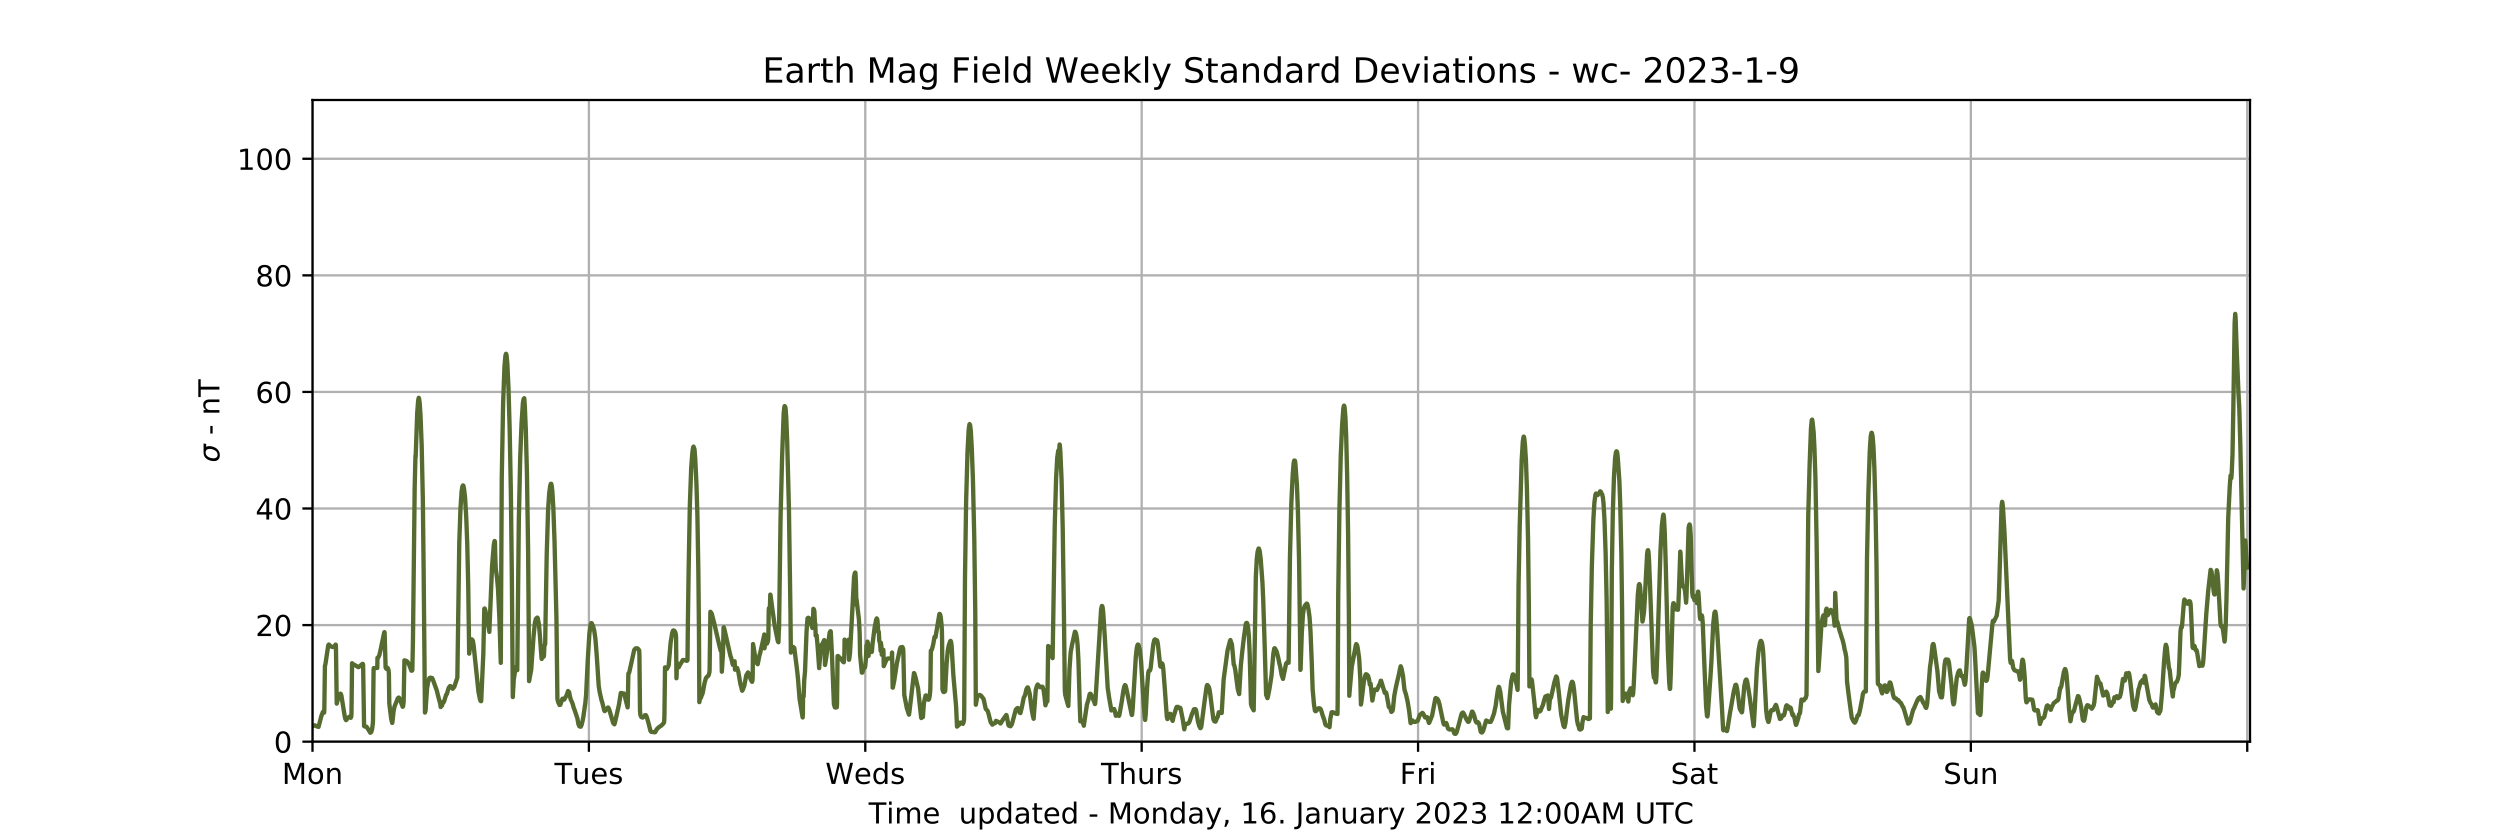 <?xml version="1.0" encoding="utf-8" standalone="no"?>
<!DOCTYPE svg PUBLIC "-//W3C//DTD SVG 1.1//EN"
  "http://www.w3.org/Graphics/SVG/1.1/DTD/svg11.dtd">
<!-- Created with matplotlib (https://matplotlib.org/) -->
<svg height="288pt" version="1.1" viewBox="0 0 864 288" width="864pt" xmlns="http://www.w3.org/2000/svg" xmlns:xlink="http://www.w3.org/1999/xlink">
 <defs>
  <style type="text/css">
*{stroke-linecap:butt;stroke-linejoin:round;}
  </style>
 </defs>
 <g id="figure_1">
  <g id="patch_1">
   <path d="M 0 288 
L 864 288 
L 864 0 
L 0 0 
z
" style="fill:#ffffff;"/>
  </g>
  <g id="axes_1">
   <g id="patch_2">
    <path d="M 108 256.32 
L 777.6 256.32 
L 777.6 34.56 
L 108 34.56 
z
" style="fill:#ffffff;"/>
   </g>
   <g id="matplotlib.axis_1">
    <g id="xtick_1">
     <g id="line2d_1">
      <path clip-path="url(#pf0bf34da0c)" d="M 108 256.32 
L 108 34.56 
" style="fill:none;stroke:#b0b0b0;stroke-linecap:square;stroke-width:0.8;"/>
     </g>
     <g id="line2d_2">
      <defs>
       <path d="M 0 0 
L 0 3.5 
" id="m49e5eae3fc" style="stroke:#000000;stroke-width:0.8;"/>
      </defs>
      <g>
       <use style="stroke:#000000;stroke-width:0.8;" x="108" xlink:href="#m49e5eae3fc" y="256.32"/>
      </g>
     </g>
     <g id="text_1">
      <!-- Mon -->
      <defs>
       <path d="M 9.812 72.906 
L 24.516 72.906 
L 43.109 23.297 
L 61.812 72.906 
L 76.516 72.906 
L 76.516 0 
L 66.891 0 
L 66.891 64.016 
L 48.094 14.016 
L 38.188 14.016 
L 19.391 64.016 
L 19.391 0 
L 9.812 0 
z
" id="DejaVuSans-77"/>
       <path d="M 30.609 48.391 
Q 23.391 48.391 19.188 42.75 
Q 14.984 37.109 14.984 27.297 
Q 14.984 17.484 19.156 11.844 
Q 23.344 6.203 30.609 6.203 
Q 37.797 6.203 41.984 11.859 
Q 46.188 17.531 46.188 27.297 
Q 46.188 37.016 41.984 42.703 
Q 37.797 48.391 30.609 48.391 
z
M 30.609 56 
Q 42.328 56 49.016 48.375 
Q 55.719 40.766 55.719 27.297 
Q 55.719 13.875 49.016 6.219 
Q 42.328 -1.422 30.609 -1.422 
Q 18.844 -1.422 12.172 6.219 
Q 5.516 13.875 5.516 27.297 
Q 5.516 40.766 12.172 48.375 
Q 18.844 56 30.609 56 
z
" id="DejaVuSans-111"/>
       <path d="M 54.891 33.016 
L 54.891 0 
L 45.906 0 
L 45.906 32.719 
Q 45.906 40.484 42.875 44.328 
Q 39.844 48.188 33.797 48.188 
Q 26.516 48.188 22.312 43.547 
Q 18.109 38.922 18.109 30.906 
L 18.109 0 
L 9.078 0 
L 9.078 54.688 
L 18.109 54.688 
L 18.109 46.188 
Q 21.344 51.125 25.703 53.562 
Q 30.078 56 35.797 56 
Q 45.219 56 50.047 50.172 
Q 54.891 44.344 54.891 33.016 
z
" id="DejaVuSans-110"/>
      </defs>
      <g transform="translate(97.458 270.918)scale(0.1 -0.1)">
       <use xlink:href="#DejaVuSans-77"/>
       <use x="86.279" xlink:href="#DejaVuSans-111"/>
       <use x="147.461" xlink:href="#DejaVuSans-110"/>
      </g>
     </g>
    </g>
    <g id="xtick_2">
     <g id="line2d_3">
      <path clip-path="url(#pf0bf34da0c)" d="M 203.521 256.32 
L 203.521 34.56 
" style="fill:none;stroke:#b0b0b0;stroke-linecap:square;stroke-width:0.8;"/>
     </g>
     <g id="line2d_4">
      <g>
       <use style="stroke:#000000;stroke-width:0.8;" x="203.521" xlink:href="#m49e5eae3fc" y="256.32"/>
      </g>
     </g>
     <g id="text_2">
      <!-- Tues -->
      <defs>
       <path d="M -0.297 72.906 
L 61.375 72.906 
L 61.375 64.594 
L 35.5 64.594 
L 35.5 0 
L 25.594 0 
L 25.594 64.594 
L -0.297 64.594 
z
" id="DejaVuSans-84"/>
       <path d="M 8.5 21.578 
L 8.5 54.688 
L 17.484 54.688 
L 17.484 21.922 
Q 17.484 14.156 20.5 10.266 
Q 23.531 6.391 29.594 6.391 
Q 36.859 6.391 41.078 11.031 
Q 45.312 15.672 45.312 23.688 
L 45.312 54.688 
L 54.297 54.688 
L 54.297 0 
L 45.312 0 
L 45.312 8.406 
Q 42.047 3.422 37.719 1 
Q 33.406 -1.422 27.688 -1.422 
Q 18.266 -1.422 13.375 4.438 
Q 8.5 10.297 8.5 21.578 
z
M 31.109 56 
z
" id="DejaVuSans-117"/>
       <path d="M 56.203 29.594 
L 56.203 25.203 
L 14.891 25.203 
Q 15.484 15.922 20.484 11.062 
Q 25.484 6.203 34.422 6.203 
Q 39.594 6.203 44.453 7.469 
Q 49.312 8.734 54.109 11.281 
L 54.109 2.781 
Q 49.266 0.734 44.188 -0.344 
Q 39.109 -1.422 33.891 -1.422 
Q 20.797 -1.422 13.156 6.188 
Q 5.516 13.812 5.516 26.812 
Q 5.516 40.234 12.766 48.109 
Q 20.016 56 32.328 56 
Q 43.359 56 49.781 48.891 
Q 56.203 41.797 56.203 29.594 
z
M 47.219 32.234 
Q 47.125 39.594 43.094 43.984 
Q 39.062 48.391 32.422 48.391 
Q 24.906 48.391 20.391 44.141 
Q 15.875 39.891 15.188 32.172 
z
" id="DejaVuSans-101"/>
       <path d="M 44.281 53.078 
L 44.281 44.578 
Q 40.484 46.531 36.375 47.5 
Q 32.281 48.484 27.875 48.484 
Q 21.188 48.484 17.844 46.438 
Q 14.5 44.391 14.5 40.281 
Q 14.5 37.156 16.891 35.375 
Q 19.281 33.594 26.516 31.984 
L 29.594 31.297 
Q 39.156 29.25 43.188 25.516 
Q 47.219 21.781 47.219 15.094 
Q 47.219 7.469 41.188 3.016 
Q 35.156 -1.422 24.609 -1.422 
Q 20.219 -1.422 15.453 -0.562 
Q 10.688 0.297 5.422 2 
L 5.422 11.281 
Q 10.406 8.688 15.234 7.391 
Q 20.062 6.109 24.812 6.109 
Q 31.156 6.109 34.562 8.281 
Q 37.984 10.453 37.984 14.406 
Q 37.984 18.062 35.516 20.016 
Q 33.062 21.969 24.703 23.781 
L 21.578 24.516 
Q 13.234 26.266 9.516 29.906 
Q 5.812 33.547 5.812 39.891 
Q 5.812 47.609 11.281 51.797 
Q 16.75 56 26.812 56 
Q 31.781 56 36.172 55.266 
Q 40.578 54.547 44.281 53.078 
z
" id="DejaVuSans-115"/>
      </defs>
      <g transform="translate(191.628 270.918)scale(0.1 -0.1)">
       <use xlink:href="#DejaVuSans-84"/>
       <use x="60.85" xlink:href="#DejaVuSans-117"/>
       <use x="124.229" xlink:href="#DejaVuSans-101"/>
       <use x="185.752" xlink:href="#DejaVuSans-115"/>
      </g>
     </g>
    </g>
    <g id="xtick_3">
     <g id="line2d_5">
      <path clip-path="url(#pf0bf34da0c)" d="M 299.041 256.32 
L 299.041 34.56 
" style="fill:none;stroke:#b0b0b0;stroke-linecap:square;stroke-width:0.8;"/>
     </g>
     <g id="line2d_6">
      <g>
       <use style="stroke:#000000;stroke-width:0.8;" x="299.041" xlink:href="#m49e5eae3fc" y="256.32"/>
      </g>
     </g>
     <g id="text_3">
      <!-- Weds -->
      <defs>
       <path d="M 3.328 72.906 
L 13.281 72.906 
L 28.609 11.281 
L 43.891 72.906 
L 54.984 72.906 
L 70.312 11.281 
L 85.594 72.906 
L 95.609 72.906 
L 77.297 0 
L 64.891 0 
L 49.516 63.281 
L 33.984 0 
L 21.578 0 
z
" id="DejaVuSans-87"/>
       <path d="M 45.406 46.391 
L 45.406 75.984 
L 54.391 75.984 
L 54.391 0 
L 45.406 0 
L 45.406 8.203 
Q 42.578 3.328 38.25 0.953 
Q 33.938 -1.422 27.875 -1.422 
Q 17.969 -1.422 11.734 6.484 
Q 5.516 14.406 5.516 27.297 
Q 5.516 40.188 11.734 48.094 
Q 17.969 56 27.875 56 
Q 33.938 56 38.25 53.625 
Q 42.578 51.266 45.406 46.391 
z
M 14.797 27.297 
Q 14.797 17.391 18.875 11.75 
Q 22.953 6.109 30.078 6.109 
Q 37.203 6.109 41.297 11.75 
Q 45.406 17.391 45.406 27.297 
Q 45.406 37.203 41.297 42.844 
Q 37.203 48.484 30.078 48.484 
Q 22.953 48.484 18.875 42.844 
Q 14.797 37.203 14.797 27.297 
z
" id="DejaVuSans-100"/>
      </defs>
      <g transform="translate(285.246 270.918)scale(0.1 -0.1)">
       <use xlink:href="#DejaVuSans-87"/>
       <use x="98.799" xlink:href="#DejaVuSans-101"/>
       <use x="160.322" xlink:href="#DejaVuSans-100"/>
       <use x="223.799" xlink:href="#DejaVuSans-115"/>
      </g>
     </g>
    </g>
    <g id="xtick_4">
     <g id="line2d_7">
      <path clip-path="url(#pf0bf34da0c)" d="M 394.562 256.32 
L 394.562 34.56 
" style="fill:none;stroke:#b0b0b0;stroke-linecap:square;stroke-width:0.8;"/>
     </g>
     <g id="line2d_8">
      <g>
       <use style="stroke:#000000;stroke-width:0.8;" x="394.562" xlink:href="#m49e5eae3fc" y="256.32"/>
      </g>
     </g>
     <g id="text_4">
      <!-- Thurs -->
      <defs>
       <path d="M 54.891 33.016 
L 54.891 0 
L 45.906 0 
L 45.906 32.719 
Q 45.906 40.484 42.875 44.328 
Q 39.844 48.188 33.797 48.188 
Q 26.516 48.188 22.312 43.547 
Q 18.109 38.922 18.109 30.906 
L 18.109 0 
L 9.078 0 
L 9.078 75.984 
L 18.109 75.984 
L 18.109 46.188 
Q 21.344 51.125 25.703 53.562 
Q 30.078 56 35.797 56 
Q 45.219 56 50.047 50.172 
Q 54.891 44.344 54.891 33.016 
z
" id="DejaVuSans-104"/>
       <path d="M 41.109 46.297 
Q 39.594 47.172 37.812 47.578 
Q 36.031 48 33.891 48 
Q 26.266 48 22.188 43.047 
Q 18.109 38.094 18.109 28.812 
L 18.109 0 
L 9.078 0 
L 9.078 54.688 
L 18.109 54.688 
L 18.109 46.188 
Q 20.953 51.172 25.484 53.578 
Q 30.031 56 36.531 56 
Q 37.453 56 38.578 55.875 
Q 39.703 55.766 41.062 55.516 
z
" id="DejaVuSans-114"/>
      </defs>
      <g transform="translate(380.51 270.918)scale(0.1 -0.1)">
       <use xlink:href="#DejaVuSans-84"/>
       <use x="61.084" xlink:href="#DejaVuSans-104"/>
       <use x="124.463" xlink:href="#DejaVuSans-117"/>
       <use x="187.842" xlink:href="#DejaVuSans-114"/>
       <use x="228.955" xlink:href="#DejaVuSans-115"/>
      </g>
     </g>
    </g>
    <g id="xtick_5">
     <g id="line2d_9">
      <path clip-path="url(#pf0bf34da0c)" d="M 490.083 256.32 
L 490.083 34.56 
" style="fill:none;stroke:#b0b0b0;stroke-linecap:square;stroke-width:0.8;"/>
     </g>
     <g id="line2d_10">
      <g>
       <use style="stroke:#000000;stroke-width:0.8;" x="490.083" xlink:href="#m49e5eae3fc" y="256.32"/>
      </g>
     </g>
     <g id="text_5">
      <!-- Fri -->
      <defs>
       <path d="M 9.812 72.906 
L 51.703 72.906 
L 51.703 64.594 
L 19.672 64.594 
L 19.672 43.109 
L 48.578 43.109 
L 48.578 34.812 
L 19.672 34.812 
L 19.672 0 
L 9.812 0 
z
" id="DejaVuSans-70"/>
       <path d="M 9.422 54.688 
L 18.406 54.688 
L 18.406 0 
L 9.422 0 
z
M 9.422 75.984 
L 18.406 75.984 
L 18.406 64.594 
L 9.422 64.594 
z
" id="DejaVuSans-105"/>
      </defs>
      <g transform="translate(483.768 270.918)scale(0.1 -0.1)">
       <use xlink:href="#DejaVuSans-70"/>
       <use x="57.41" xlink:href="#DejaVuSans-114"/>
       <use x="98.523" xlink:href="#DejaVuSans-105"/>
      </g>
     </g>
    </g>
    <g id="xtick_6">
     <g id="line2d_11">
      <path clip-path="url(#pf0bf34da0c)" d="M 585.603 256.32 
L 585.603 34.56 
" style="fill:none;stroke:#b0b0b0;stroke-linecap:square;stroke-width:0.8;"/>
     </g>
     <g id="line2d_12">
      <g>
       <use style="stroke:#000000;stroke-width:0.8;" x="585.603" xlink:href="#m49e5eae3fc" y="256.32"/>
      </g>
     </g>
     <g id="text_6">
      <!-- Sat -->
      <defs>
       <path d="M 53.516 70.516 
L 53.516 60.891 
Q 47.906 63.578 42.922 64.891 
Q 37.938 66.219 33.297 66.219 
Q 25.25 66.219 20.875 63.094 
Q 16.5 59.969 16.5 54.203 
Q 16.5 49.359 19.406 46.891 
Q 22.312 44.438 30.422 42.922 
L 36.375 41.703 
Q 47.406 39.594 52.656 34.297 
Q 57.906 29 57.906 20.125 
Q 57.906 9.516 50.797 4.047 
Q 43.703 -1.422 29.984 -1.422 
Q 24.812 -1.422 18.969 -0.25 
Q 13.141 0.922 6.891 3.219 
L 6.891 13.375 
Q 12.891 10.016 18.656 8.297 
Q 24.422 6.594 29.984 6.594 
Q 38.422 6.594 43.016 9.906 
Q 47.609 13.234 47.609 19.391 
Q 47.609 24.75 44.312 27.781 
Q 41.016 30.812 33.5 32.328 
L 27.484 33.5 
Q 16.453 35.688 11.516 40.375 
Q 6.594 45.062 6.594 53.422 
Q 6.594 63.094 13.406 68.656 
Q 20.219 74.219 32.172 74.219 
Q 37.312 74.219 42.625 73.281 
Q 47.953 72.359 53.516 70.516 
z
" id="DejaVuSans-83"/>
       <path d="M 34.281 27.484 
Q 23.391 27.484 19.188 25 
Q 14.984 22.516 14.984 16.5 
Q 14.984 11.719 18.141 8.906 
Q 21.297 6.109 26.703 6.109 
Q 34.188 6.109 38.703 11.406 
Q 43.219 16.703 43.219 25.484 
L 43.219 27.484 
z
M 52.203 31.203 
L 52.203 0 
L 43.219 0 
L 43.219 8.297 
Q 40.141 3.328 35.547 0.953 
Q 30.953 -1.422 24.312 -1.422 
Q 15.922 -1.422 10.953 3.297 
Q 6 8.016 6 15.922 
Q 6 25.141 12.172 29.828 
Q 18.359 34.516 30.609 34.516 
L 43.219 34.516 
L 43.219 35.406 
Q 43.219 41.609 39.141 45 
Q 35.062 48.391 27.688 48.391 
Q 23 48.391 18.547 47.266 
Q 14.109 46.141 10.016 43.891 
L 10.016 52.203 
Q 14.938 54.109 19.578 55.047 
Q 24.219 56 28.609 56 
Q 40.484 56 46.344 49.844 
Q 52.203 43.703 52.203 31.203 
z
" id="DejaVuSans-97"/>
       <path d="M 18.312 70.219 
L 18.312 54.688 
L 36.812 54.688 
L 36.812 47.703 
L 18.312 47.703 
L 18.312 18.016 
Q 18.312 11.328 20.141 9.422 
Q 21.969 7.516 27.594 7.516 
L 36.812 7.516 
L 36.812 0 
L 27.594 0 
Q 17.188 0 13.234 3.875 
Q 9.281 7.766 9.281 18.016 
L 9.281 47.703 
L 2.688 47.703 
L 2.688 54.688 
L 9.281 54.688 
L 9.281 70.219 
z
" id="DejaVuSans-116"/>
      </defs>
      <g transform="translate(577.405 270.918)scale(0.1 -0.1)">
       <use xlink:href="#DejaVuSans-83"/>
       <use x="63.477" xlink:href="#DejaVuSans-97"/>
       <use x="124.756" xlink:href="#DejaVuSans-116"/>
      </g>
     </g>
    </g>
    <g id="xtick_7">
     <g id="line2d_13">
      <path clip-path="url(#pf0bf34da0c)" d="M 681.124 256.32 
L 681.124 34.56 
" style="fill:none;stroke:#b0b0b0;stroke-linecap:square;stroke-width:0.8;"/>
     </g>
     <g id="line2d_14">
      <g>
       <use style="stroke:#000000;stroke-width:0.8;" x="681.124" xlink:href="#m49e5eae3fc" y="256.32"/>
      </g>
     </g>
     <g id="text_7">
      <!-- Sun -->
      <g transform="translate(671.612 270.918)scale(0.1 -0.1)">
       <use xlink:href="#DejaVuSans-83"/>
       <use x="63.477" xlink:href="#DejaVuSans-117"/>
       <use x="126.855" xlink:href="#DejaVuSans-110"/>
      </g>
     </g>
    </g>
    <g id="xtick_8">
     <g id="line2d_15">
      <path clip-path="url(#pf0bf34da0c)" d="M 776.645 256.32 
L 776.645 34.56 
" style="fill:none;stroke:#b0b0b0;stroke-linecap:square;stroke-width:0.8;"/>
     </g>
     <g id="line2d_16">
      <g>
       <use style="stroke:#000000;stroke-width:0.8;" x="776.645" xlink:href="#m49e5eae3fc" y="256.32"/>
      </g>
     </g>
    </g>
    <g id="text_8">
     <!-- Time  updated - Monday, 16. January 2023 12:00AM UTC -->
     <defs>
      <path d="M 52 44.188 
Q 55.375 50.25 60.062 53.125 
Q 64.75 56 71.094 56 
Q 79.641 56 84.281 50.016 
Q 88.922 44.047 88.922 33.016 
L 88.922 0 
L 79.891 0 
L 79.891 32.719 
Q 79.891 40.578 77.094 44.375 
Q 74.312 48.188 68.609 48.188 
Q 61.625 48.188 57.562 43.547 
Q 53.516 38.922 53.516 30.906 
L 53.516 0 
L 44.484 0 
L 44.484 32.719 
Q 44.484 40.625 41.703 44.406 
Q 38.922 48.188 33.109 48.188 
Q 26.219 48.188 22.156 43.531 
Q 18.109 38.875 18.109 30.906 
L 18.109 0 
L 9.078 0 
L 9.078 54.688 
L 18.109 54.688 
L 18.109 46.188 
Q 21.188 51.219 25.484 53.609 
Q 29.781 56 35.688 56 
Q 41.656 56 45.828 52.969 
Q 50 49.953 52 44.188 
z
" id="DejaVuSans-109"/>
      <path id="DejaVuSans-32"/>
      <path d="M 18.109 8.203 
L 18.109 -20.797 
L 9.078 -20.797 
L 9.078 54.688 
L 18.109 54.688 
L 18.109 46.391 
Q 20.953 51.266 25.266 53.625 
Q 29.594 56 35.594 56 
Q 45.562 56 51.781 48.094 
Q 58.016 40.188 58.016 27.297 
Q 58.016 14.406 51.781 6.484 
Q 45.562 -1.422 35.594 -1.422 
Q 29.594 -1.422 25.266 0.953 
Q 20.953 3.328 18.109 8.203 
z
M 48.688 27.297 
Q 48.688 37.203 44.609 42.844 
Q 40.531 48.484 33.406 48.484 
Q 26.266 48.484 22.188 42.844 
Q 18.109 37.203 18.109 27.297 
Q 18.109 17.391 22.188 11.75 
Q 26.266 6.109 33.406 6.109 
Q 40.531 6.109 44.609 11.75 
Q 48.688 17.391 48.688 27.297 
z
" id="DejaVuSans-112"/>
      <path d="M 4.891 31.391 
L 31.203 31.391 
L 31.203 23.391 
L 4.891 23.391 
z
" id="DejaVuSans-45"/>
      <path d="M 32.172 -5.078 
Q 28.375 -14.844 24.75 -17.812 
Q 21.141 -20.797 15.094 -20.797 
L 7.906 -20.797 
L 7.906 -13.281 
L 13.188 -13.281 
Q 16.891 -13.281 18.938 -11.516 
Q 21 -9.766 23.484 -3.219 
L 25.094 0.875 
L 2.984 54.688 
L 12.5 54.688 
L 29.594 11.922 
L 46.688 54.688 
L 56.203 54.688 
z
" id="DejaVuSans-121"/>
      <path d="M 11.719 12.406 
L 22.016 12.406 
L 22.016 4 
L 14.016 -11.625 
L 7.719 -11.625 
L 11.719 4 
z
" id="DejaVuSans-44"/>
      <path d="M 12.406 8.297 
L 28.516 8.297 
L 28.516 63.922 
L 10.984 60.406 
L 10.984 69.391 
L 28.422 72.906 
L 38.281 72.906 
L 38.281 8.297 
L 54.391 8.297 
L 54.391 0 
L 12.406 0 
z
" id="DejaVuSans-49"/>
      <path d="M 33.016 40.375 
Q 26.375 40.375 22.484 35.828 
Q 18.609 31.297 18.609 23.391 
Q 18.609 15.531 22.484 10.953 
Q 26.375 6.391 33.016 6.391 
Q 39.656 6.391 43.531 10.953 
Q 47.406 15.531 47.406 23.391 
Q 47.406 31.297 43.531 35.828 
Q 39.656 40.375 33.016 40.375 
z
M 52.594 71.297 
L 52.594 62.312 
Q 48.875 64.062 45.094 64.984 
Q 41.312 65.922 37.594 65.922 
Q 27.828 65.922 22.672 59.328 
Q 17.531 52.734 16.797 39.406 
Q 19.672 43.656 24.016 45.922 
Q 28.375 48.188 33.594 48.188 
Q 44.578 48.188 50.953 41.516 
Q 57.328 34.859 57.328 23.391 
Q 57.328 12.156 50.688 5.359 
Q 44.047 -1.422 33.016 -1.422 
Q 20.359 -1.422 13.672 8.266 
Q 6.984 17.969 6.984 36.375 
Q 6.984 53.656 15.188 63.938 
Q 23.391 74.219 37.203 74.219 
Q 40.922 74.219 44.703 73.484 
Q 48.484 72.75 52.594 71.297 
z
" id="DejaVuSans-54"/>
      <path d="M 10.688 12.406 
L 21 12.406 
L 21 0 
L 10.688 0 
z
" id="DejaVuSans-46"/>
      <path d="M 9.812 72.906 
L 19.672 72.906 
L 19.672 5.078 
Q 19.672 -8.109 14.672 -14.062 
Q 9.672 -20.016 -1.422 -20.016 
L -5.172 -20.016 
L -5.172 -11.719 
L -2.094 -11.719 
Q 4.438 -11.719 7.125 -8.047 
Q 9.812 -4.391 9.812 5.078 
z
" id="DejaVuSans-74"/>
      <path d="M 19.188 8.297 
L 53.609 8.297 
L 53.609 0 
L 7.328 0 
L 7.328 8.297 
Q 12.938 14.109 22.625 23.891 
Q 32.328 33.688 34.812 36.531 
Q 39.547 41.844 41.422 45.531 
Q 43.312 49.219 43.312 52.781 
Q 43.312 58.594 39.234 62.25 
Q 35.156 65.922 28.609 65.922 
Q 23.969 65.922 18.812 64.312 
Q 13.672 62.703 7.812 59.422 
L 7.812 69.391 
Q 13.766 71.781 18.938 73 
Q 24.125 74.219 28.422 74.219 
Q 39.75 74.219 46.484 68.547 
Q 53.219 62.891 53.219 53.422 
Q 53.219 48.922 51.531 44.891 
Q 49.859 40.875 45.406 35.406 
Q 44.188 33.984 37.641 27.219 
Q 31.109 20.453 19.188 8.297 
z
" id="DejaVuSans-50"/>
      <path d="M 31.781 66.406 
Q 24.172 66.406 20.328 58.906 
Q 16.5 51.422 16.5 36.375 
Q 16.5 21.391 20.328 13.891 
Q 24.172 6.391 31.781 6.391 
Q 39.453 6.391 43.281 13.891 
Q 47.125 21.391 47.125 36.375 
Q 47.125 51.422 43.281 58.906 
Q 39.453 66.406 31.781 66.406 
z
M 31.781 74.219 
Q 44.047 74.219 50.516 64.516 
Q 56.984 54.828 56.984 36.375 
Q 56.984 17.969 50.516 8.266 
Q 44.047 -1.422 31.781 -1.422 
Q 19.531 -1.422 13.062 8.266 
Q 6.594 17.969 6.594 36.375 
Q 6.594 54.828 13.062 64.516 
Q 19.531 74.219 31.781 74.219 
z
" id="DejaVuSans-48"/>
      <path d="M 40.578 39.312 
Q 47.656 37.797 51.625 33 
Q 55.609 28.219 55.609 21.188 
Q 55.609 10.406 48.188 4.484 
Q 40.766 -1.422 27.094 -1.422 
Q 22.516 -1.422 17.656 -0.516 
Q 12.797 0.391 7.625 2.203 
L 7.625 11.719 
Q 11.719 9.328 16.594 8.109 
Q 21.484 6.891 26.812 6.891 
Q 36.078 6.891 40.938 10.547 
Q 45.797 14.203 45.797 21.188 
Q 45.797 27.641 41.281 31.266 
Q 36.766 34.906 28.719 34.906 
L 20.219 34.906 
L 20.219 43.016 
L 29.109 43.016 
Q 36.375 43.016 40.234 45.922 
Q 44.094 48.828 44.094 54.297 
Q 44.094 59.906 40.109 62.906 
Q 36.141 65.922 28.719 65.922 
Q 24.656 65.922 20.016 65.031 
Q 15.375 64.156 9.812 62.312 
L 9.812 71.094 
Q 15.438 72.656 20.344 73.438 
Q 25.25 74.219 29.594 74.219 
Q 40.828 74.219 47.359 69.109 
Q 53.906 64.016 53.906 55.328 
Q 53.906 49.266 50.438 45.094 
Q 46.969 40.922 40.578 39.312 
z
" id="DejaVuSans-51"/>
      <path d="M 11.719 12.406 
L 22.016 12.406 
L 22.016 0 
L 11.719 0 
z
M 11.719 51.703 
L 22.016 51.703 
L 22.016 39.312 
L 11.719 39.312 
z
" id="DejaVuSans-58"/>
      <path d="M 34.188 63.188 
L 20.797 26.906 
L 47.609 26.906 
z
M 28.609 72.906 
L 39.797 72.906 
L 67.578 0 
L 57.328 0 
L 50.688 18.703 
L 17.828 18.703 
L 11.188 0 
L 0.781 0 
z
" id="DejaVuSans-65"/>
      <path d="M 8.688 72.906 
L 18.609 72.906 
L 18.609 28.609 
Q 18.609 16.891 22.844 11.734 
Q 27.094 6.594 36.625 6.594 
Q 46.094 6.594 50.344 11.734 
Q 54.594 16.891 54.594 28.609 
L 54.594 72.906 
L 64.5 72.906 
L 64.5 27.391 
Q 64.5 13.141 57.438 5.859 
Q 50.391 -1.422 36.625 -1.422 
Q 22.797 -1.422 15.734 5.859 
Q 8.688 13.141 8.688 27.391 
z
" id="DejaVuSans-85"/>
      <path d="M 64.406 67.281 
L 64.406 56.891 
Q 59.422 61.531 53.781 63.812 
Q 48.141 66.109 41.797 66.109 
Q 29.297 66.109 22.656 58.469 
Q 16.016 50.828 16.016 36.375 
Q 16.016 21.969 22.656 14.328 
Q 29.297 6.688 41.797 6.688 
Q 48.141 6.688 53.781 8.984 
Q 59.422 11.281 64.406 15.922 
L 64.406 5.609 
Q 59.234 2.094 53.438 0.328 
Q 47.656 -1.422 41.219 -1.422 
Q 24.656 -1.422 15.125 8.703 
Q 5.609 18.844 5.609 36.375 
Q 5.609 53.953 15.125 64.078 
Q 24.656 74.219 41.219 74.219 
Q 47.75 74.219 53.531 72.484 
Q 59.328 70.75 64.406 67.281 
z
" id="DejaVuSans-67"/>
     </defs>
     <g transform="translate(300.209 284.597)scale(0.1 -0.1)">
      <use xlink:href="#DejaVuSans-84"/>
      <use x="61.037" xlink:href="#DejaVuSans-105"/>
      <use x="88.82" xlink:href="#DejaVuSans-109"/>
      <use x="186.232" xlink:href="#DejaVuSans-101"/>
      <use x="247.756" xlink:href="#DejaVuSans-32"/>
      <use x="279.543" xlink:href="#DejaVuSans-32"/>
      <use x="311.33" xlink:href="#DejaVuSans-117"/>
      <use x="374.709" xlink:href="#DejaVuSans-112"/>
      <use x="438.186" xlink:href="#DejaVuSans-100"/>
      <use x="501.662" xlink:href="#DejaVuSans-97"/>
      <use x="562.941" xlink:href="#DejaVuSans-116"/>
      <use x="602.15" xlink:href="#DejaVuSans-101"/>
      <use x="663.674" xlink:href="#DejaVuSans-100"/>
      <use x="727.15" xlink:href="#DejaVuSans-32"/>
      <use x="758.938" xlink:href="#DejaVuSans-45"/>
      <use x="795.021" xlink:href="#DejaVuSans-32"/>
      <use x="826.809" xlink:href="#DejaVuSans-77"/>
      <use x="913.088" xlink:href="#DejaVuSans-111"/>
      <use x="974.27" xlink:href="#DejaVuSans-110"/>
      <use x="1037.648" xlink:href="#DejaVuSans-100"/>
      <use x="1101.125" xlink:href="#DejaVuSans-97"/>
      <use x="1162.404" xlink:href="#DejaVuSans-121"/>
      <use x="1221.584" xlink:href="#DejaVuSans-44"/>
      <use x="1253.371" xlink:href="#DejaVuSans-32"/>
      <use x="1285.158" xlink:href="#DejaVuSans-49"/>
      <use x="1348.781" xlink:href="#DejaVuSans-54"/>
      <use x="1412.404" xlink:href="#DejaVuSans-46"/>
      <use x="1444.191" xlink:href="#DejaVuSans-32"/>
      <use x="1475.979" xlink:href="#DejaVuSans-74"/>
      <use x="1505.471" xlink:href="#DejaVuSans-97"/>
      <use x="1566.75" xlink:href="#DejaVuSans-110"/>
      <use x="1630.129" xlink:href="#DejaVuSans-117"/>
      <use x="1693.508" xlink:href="#DejaVuSans-97"/>
      <use x="1754.787" xlink:href="#DejaVuSans-114"/>
      <use x="1795.9" xlink:href="#DejaVuSans-121"/>
      <use x="1855.08" xlink:href="#DejaVuSans-32"/>
      <use x="1886.867" xlink:href="#DejaVuSans-50"/>
      <use x="1950.49" xlink:href="#DejaVuSans-48"/>
      <use x="2014.113" xlink:href="#DejaVuSans-50"/>
      <use x="2077.736" xlink:href="#DejaVuSans-51"/>
      <use x="2141.359" xlink:href="#DejaVuSans-32"/>
      <use x="2173.146" xlink:href="#DejaVuSans-49"/>
      <use x="2236.77" xlink:href="#DejaVuSans-50"/>
      <use x="2300.393" xlink:href="#DejaVuSans-58"/>
      <use x="2334.084" xlink:href="#DejaVuSans-48"/>
      <use x="2397.707" xlink:href="#DejaVuSans-48"/>
      <use x="2461.33" xlink:href="#DejaVuSans-65"/>
      <use x="2529.738" xlink:href="#DejaVuSans-77"/>
      <use x="2616.018" xlink:href="#DejaVuSans-32"/>
      <use x="2647.805" xlink:href="#DejaVuSans-85"/>
      <use x="2720.998" xlink:href="#DejaVuSans-84"/>
      <use x="2782.004" xlink:href="#DejaVuSans-67"/>
     </g>
    </g>
   </g>
   <g id="matplotlib.axis_2">
    <g id="ytick_1">
     <g id="line2d_17">
      <path clip-path="url(#pf0bf34da0c)" d="M 108 256.32 
L 777.6 256.32 
" style="fill:none;stroke:#b0b0b0;stroke-linecap:square;stroke-width:0.8;"/>
     </g>
     <g id="line2d_18">
      <defs>
       <path d="M 0 0 
L -3.5 0 
" id="m2209ca1895" style="stroke:#000000;stroke-width:0.8;"/>
      </defs>
      <g>
       <use style="stroke:#000000;stroke-width:0.8;" x="108" xlink:href="#m2209ca1895" y="256.32"/>
      </g>
     </g>
     <g id="text_9">
      <!-- 0 -->
      <g transform="translate(94.638 260.119)scale(0.1 -0.1)">
       <use xlink:href="#DejaVuSans-48"/>
      </g>
     </g>
    </g>
    <g id="ytick_2">
     <g id="line2d_19">
      <path clip-path="url(#pf0bf34da0c)" d="M 108 216.031 
L 777.6 216.031 
" style="fill:none;stroke:#b0b0b0;stroke-linecap:square;stroke-width:0.8;"/>
     </g>
     <g id="line2d_20">
      <g>
       <use style="stroke:#000000;stroke-width:0.8;" x="108" xlink:href="#m2209ca1895" y="216.031"/>
      </g>
     </g>
     <g id="text_10">
      <!-- 20 -->
      <g transform="translate(88.275 219.831)scale(0.1 -0.1)">
       <use xlink:href="#DejaVuSans-50"/>
       <use x="63.623" xlink:href="#DejaVuSans-48"/>
      </g>
     </g>
    </g>
    <g id="ytick_3">
     <g id="line2d_21">
      <path clip-path="url(#pf0bf34da0c)" d="M 108 175.743 
L 777.6 175.743 
" style="fill:none;stroke:#b0b0b0;stroke-linecap:square;stroke-width:0.8;"/>
     </g>
     <g id="line2d_22">
      <g>
       <use style="stroke:#000000;stroke-width:0.8;" x="108" xlink:href="#m2209ca1895" y="175.743"/>
      </g>
     </g>
     <g id="text_11">
      <!-- 40 -->
      <defs>
       <path d="M 37.797 64.312 
L 12.891 25.391 
L 37.797 25.391 
z
M 35.203 72.906 
L 47.609 72.906 
L 47.609 25.391 
L 58.016 25.391 
L 58.016 17.188 
L 47.609 17.188 
L 47.609 0 
L 37.797 0 
L 37.797 17.188 
L 4.891 17.188 
L 4.891 26.703 
z
" id="DejaVuSans-52"/>
      </defs>
      <g transform="translate(88.275 179.542)scale(0.1 -0.1)">
       <use xlink:href="#DejaVuSans-52"/>
       <use x="63.623" xlink:href="#DejaVuSans-48"/>
      </g>
     </g>
    </g>
    <g id="ytick_4">
     <g id="line2d_23">
      <path clip-path="url(#pf0bf34da0c)" d="M 108 135.454 
L 777.6 135.454 
" style="fill:none;stroke:#b0b0b0;stroke-linecap:square;stroke-width:0.8;"/>
     </g>
     <g id="line2d_24">
      <g>
       <use style="stroke:#000000;stroke-width:0.8;" x="108" xlink:href="#m2209ca1895" y="135.454"/>
      </g>
     </g>
     <g id="text_12">
      <!-- 60 -->
      <g transform="translate(88.275 139.254)scale(0.1 -0.1)">
       <use xlink:href="#DejaVuSans-54"/>
       <use x="63.623" xlink:href="#DejaVuSans-48"/>
      </g>
     </g>
    </g>
    <g id="ytick_5">
     <g id="line2d_25">
      <path clip-path="url(#pf0bf34da0c)" d="M 108 95.166 
L 777.6 95.166 
" style="fill:none;stroke:#b0b0b0;stroke-linecap:square;stroke-width:0.8;"/>
     </g>
     <g id="line2d_26">
      <g>
       <use style="stroke:#000000;stroke-width:0.8;" x="108" xlink:href="#m2209ca1895" y="95.166"/>
      </g>
     </g>
     <g id="text_13">
      <!-- 80 -->
      <defs>
       <path d="M 31.781 34.625 
Q 24.75 34.625 20.719 30.859 
Q 16.703 27.094 16.703 20.516 
Q 16.703 13.922 20.719 10.156 
Q 24.75 6.391 31.781 6.391 
Q 38.812 6.391 42.859 10.172 
Q 46.922 13.969 46.922 20.516 
Q 46.922 27.094 42.891 30.859 
Q 38.875 34.625 31.781 34.625 
z
M 21.922 38.812 
Q 15.578 40.375 12.031 44.719 
Q 8.5 49.078 8.5 55.328 
Q 8.5 64.062 14.719 69.141 
Q 20.953 74.219 31.781 74.219 
Q 42.672 74.219 48.875 69.141 
Q 55.078 64.062 55.078 55.328 
Q 55.078 49.078 51.531 44.719 
Q 48 40.375 41.703 38.812 
Q 48.828 37.156 52.797 32.312 
Q 56.781 27.484 56.781 20.516 
Q 56.781 9.906 50.312 4.234 
Q 43.844 -1.422 31.781 -1.422 
Q 19.734 -1.422 13.25 4.234 
Q 6.781 9.906 6.781 20.516 
Q 6.781 27.484 10.781 32.312 
Q 14.797 37.156 21.922 38.812 
z
M 18.312 54.391 
Q 18.312 48.734 21.844 45.562 
Q 25.391 42.391 31.781 42.391 
Q 38.141 42.391 41.719 45.562 
Q 45.312 48.734 45.312 54.391 
Q 45.312 60.062 41.719 63.234 
Q 38.141 66.406 31.781 66.406 
Q 25.391 66.406 21.844 63.234 
Q 18.312 60.062 18.312 54.391 
z
" id="DejaVuSans-56"/>
      </defs>
      <g transform="translate(88.275 98.965)scale(0.1 -0.1)">
       <use xlink:href="#DejaVuSans-56"/>
       <use x="63.623" xlink:href="#DejaVuSans-48"/>
      </g>
     </g>
    </g>
    <g id="ytick_6">
     <g id="line2d_27">
      <path clip-path="url(#pf0bf34da0c)" d="M 108 54.877 
L 777.6 54.877 
" style="fill:none;stroke:#b0b0b0;stroke-linecap:square;stroke-width:0.8;"/>
     </g>
     <g id="line2d_28">
      <g>
       <use style="stroke:#000000;stroke-width:0.8;" x="108" xlink:href="#m2209ca1895" y="54.877"/>
      </g>
     </g>
     <g id="text_14">
      <!-- 100 -->
      <g transform="translate(81.912 58.677)scale(0.1 -0.1)">
       <use xlink:href="#DejaVuSans-49"/>
       <use x="63.623" xlink:href="#DejaVuSans-48"/>
       <use x="127.246" xlink:href="#DejaVuSans-48"/>
      </g>
     </g>
    </g>
    <g id="text_15">
     <!-- $\sigma$ - nT -->
     <defs>
      <path d="M 34.672 47.562 
Q 27.25 47.562 22.219 42.188 
Q 16.891 36.578 15.141 27.297 
Q 13.188 17.484 16.312 11.812 
Q 19.391 6.203 26.656 6.203 
Q 33.844 6.203 39.109 11.859 
Q 44.438 17.531 46.344 27.297 
Q 48.047 36.234 45.016 42.188 
Q 42.188 47.562 34.672 47.562 
z
M 36.078 54.734 
L 65.922 54.688 
L 64.156 45.703 
L 54.109 45.703 
Q 57.906 38.094 55.859 27.297 
Q 53.219 13.875 45.062 6.25 
Q 36.859 -1.422 25.141 -1.422 
Q 13.375 -1.422 8.203 6.25 
Q 3.031 13.875 5.672 27.297 
Q 8.25 40.766 16.406 48.391 
Q 23.188 54.734 36.078 54.734 
z
" id="DejaVuSans-Oblique-963"/>
     </defs>
     <g transform="translate(75.833 159.84)rotate(-90)scale(0.1 -0.1)">
      <use transform="translate(0 0.094)" xlink:href="#DejaVuSans-Oblique-963"/>
      <use transform="translate(63.379 0.094)" xlink:href="#DejaVuSans-32"/>
      <use transform="translate(95.166 0.094)" xlink:href="#DejaVuSans-45"/>
      <use transform="translate(131.25 0.094)" xlink:href="#DejaVuSans-32"/>
      <use transform="translate(163.037 0.094)" xlink:href="#DejaVuSans-110"/>
      <use transform="translate(226.416 0.094)" xlink:href="#DejaVuSans-84"/>
     </g>
    </g>
   </g>
   <g id="line2d_29">
    <path clip-path="url(#pf0bf34da0c)" d="M 108 250.983 
L 108.804 250.665 
L 109.005 250.807 
L 109.206 250.92 
L 110.077 251.231 
L 111.083 247.368 
L 111.619 245.996 
L 111.82 245.898 
L 112.021 246.291 
L 112.088 244.926 
L 112.289 230.113 
L 112.356 230.062 
L 112.557 228.971 
L 113.428 223.075 
L 113.629 222.742 
L 113.83 222.914 
L 114.299 223.349 
L 114.902 223.607 
L 115.304 223.592 
L 115.639 223.281 
L 115.974 222.77 
L 116.041 222.829 
L 116.108 223.995 
L 116.376 243.167 
L 116.779 241.639 
L 117.181 240.183 
L 117.65 239.724 
L 117.784 239.819 
L 117.985 240.396 
L 118.387 242.877 
L 119.124 247.488 
L 119.325 248.387 
L 119.593 248.876 
L 119.794 248.689 
L 120.196 248.085 
L 120.598 247.805 
L 120.866 247.671 
L 121.201 248.074 
L 121.335 247.799 
L 121.402 247.499 
L 121.469 246.5 
L 121.67 229.216 
L 122.207 229.623 
L 123.882 230.578 
L 124.485 230.119 
L 125.289 229.407 
L 125.423 229.488 
L 125.49 229.815 
L 125.825 250.935 
L 126.093 251.088 
L 126.495 251.13 
L 126.696 251.173 
L 127.97 253.238 
L 128.305 252.991 
L 128.573 252.136 
L 128.841 250.106 
L 128.908 248.919 
L 129.109 231.501 
L 129.176 230.902 
L 129.243 230.917 
L 129.578 230.978 
L 130.047 230.811 
L 130.382 230.855 
L 130.449 227.343 
L 130.516 227.384 
L 130.717 227.267 
L 131.119 226.355 
L 131.454 224.91 
L 132.794 218.527 
L 132.861 218.457 
L 132.928 218.641 
L 133.264 230.759 
L 133.532 231.144 
L 133.599 231.088 
L 133.934 230.808 
L 134.135 231.121 
L 134.336 231.989 
L 134.403 232.906 
L 134.537 243.129 
L 135.207 248.475 
L 135.542 249.839 
L 135.609 249.68 
L 136.011 245.849 
L 136.346 244.178 
L 137.485 241.304 
L 137.82 241.08 
L 138.021 241.276 
L 139.161 244.262 
L 139.295 244.121 
L 139.496 242.618 
L 139.764 228.217 
L 140.501 228.445 
L 140.903 228.821 
L 141.372 229.648 
L 142.176 231.794 
L 142.444 231.747 
L 142.511 231.574 
L 142.712 221.478 
L 143.315 168.375 
L 143.583 157.448 
L 143.65 157.977 
L 144.186 142.73 
L 144.522 138.349 
L 144.723 137.478 
L 144.857 137.851 
L 145.058 139.375 
L 145.326 143.531 
L 145.728 153.842 
L 146.13 172.407 
L 146.398 196.201 
L 146.867 246.258 
L 147.068 245.618 
L 147.604 237.831 
L 147.939 235.856 
L 148.408 234.338 
L 148.743 234.192 
L 149.346 234.334 
L 149.614 234.927 
L 150.955 238.625 
L 151.424 240.585 
L 152.161 243.29 
L 152.295 244.34 
L 152.697 243.863 
L 152.764 243.851 
L 152.898 243.382 
L 153.032 242.638 
L 153.099 242.681 
L 153.233 242.785 
L 153.434 242.551 
L 154.171 240.148 
L 154.439 239.837 
L 154.774 238.667 
L 155.109 237.649 
L 155.578 237.077 
L 155.847 237.261 
L 156.249 237.725 
L 156.45 238.043 
L 156.986 237.386 
L 158.058 234.209 
L 158.728 187.404 
L 159.13 175.954 
L 159.532 169.782 
L 159.8 168.122 
L 160.001 167.766 
L 160.135 167.831 
L 160.403 169.152 
L 160.738 172.086 
L 161.14 179.071 
L 161.476 187.88 
L 161.811 202.303 
L 162.146 225.898 
L 162.28 224.834 
L 162.682 222.118 
L 162.95 220.96 
L 163.151 221.031 
L 163.419 221.457 
L 163.687 223.083 
L 165.362 239.162 
L 165.898 241.78 
L 166.099 242.264 
L 166.3 242.326 
L 167.038 225.882 
L 167.373 210.382 
L 167.507 210.295 
L 167.708 210.866 
L 168.914 217.135 
L 169.115 218.377 
L 170.053 195.768 
L 170.656 188.265 
L 170.924 186.973 
L 170.991 187.005 
L 171.058 187.307 
L 171.192 192.721 
L 171.326 196.538 
L 171.795 199.894 
L 172.13 203.89 
L 172.6 213.914 
L 173.069 229.076 
L 173.404 165.322 
L 173.873 139.466 
L 174.342 126.695 
L 174.677 122.871 
L 174.878 122.277 
L 174.945 122.324 
L 175.079 122.942 
L 175.347 125.778 
L 175.749 134.594 
L 176.151 148.722 
L 176.553 170.045 
L 176.888 198.881 
L 177.223 240.897 
L 177.29 239.525 
L 177.558 234.86 
L 178.229 230.552 
L 178.363 230.577 
L 178.765 231.596 
L 179.301 180.072 
L 179.77 158.499 
L 180.239 146.465 
L 180.708 139.272 
L 180.976 137.851 
L 181.177 137.626 
L 181.378 140.347 
L 181.713 148.443 
L 182.115 163.684 
L 182.517 190.569 
L 182.718 215.384 
L 182.852 235.399 
L 183.589 231.414 
L 184.394 219.932 
L 184.863 215.28 
L 185.198 213.886 
L 185.332 213.82 
L 185.6 213.471 
L 185.734 213.449 
L 185.868 213.811 
L 186.27 215.933 
L 186.538 219.002 
L 187.141 227.339 
L 187.208 227.739 
L 187.61 226.094 
L 187.677 226.124 
L 187.811 226.522 
L 187.878 226.969 
L 187.945 226.802 
L 188.012 226.279 
L 188.146 223.066 
L 188.213 223.066 
L 188.414 222.547 
L 188.548 213.758 
L 188.95 191.361 
L 189.42 176.124 
L 189.822 170.224 
L 190.157 167.879 
L 190.358 167.211 
L 190.492 167.199 
L 190.693 168.013 
L 190.894 169.854 
L 191.229 175.482 
L 191.631 186.734 
L 192.301 213.481 
L 192.636 241.6 
L 192.904 242.653 
L 193.373 243.647 
L 193.641 243.591 
L 194.378 241.485 
L 194.512 241.462 
L 194.78 241.74 
L 194.982 241.787 
L 195.853 240.222 
L 196.322 238.816 
L 196.59 239.096 
L 196.724 239.322 
L 196.925 240.479 
L 197.26 241.804 
L 197.595 242.45 
L 197.997 243.545 
L 198.265 244.596 
L 198.533 245.233 
L 199.538 248.242 
L 199.873 250.128 
L 200.208 251 
L 200.678 251.161 
L 200.946 250.682 
L 201.348 249.106 
L 201.616 247.646 
L 202.286 243 
L 202.554 240.144 
L 203.157 227.599 
L 203.693 219.003 
L 204.095 215.964 
L 204.363 215.332 
L 204.497 215.397 
L 204.966 216.438 
L 205.368 217.943 
L 205.77 220.749 
L 206.24 226.695 
L 206.91 237.016 
L 207.245 239.189 
L 207.915 242.127 
L 208.116 242.617 
L 208.384 243.774 
L 208.853 245.621 
L 208.987 245.77 
L 209.054 245.711 
L 210.126 244.507 
L 210.327 244.697 
L 210.662 245.587 
L 211.6 248.816 
L 211.936 249.944 
L 212.338 250.321 
L 212.539 249.658 
L 213.879 243.679 
L 214.549 239.505 
L 214.884 239.498 
L 215.353 239.729 
L 215.621 239.658 
L 215.822 240.047 
L 216.157 241.502 
L 216.894 244.471 
L 216.961 243.636 
L 217.162 232.8 
L 217.23 232.922 
L 217.498 232.249 
L 217.833 230.737 
L 219.173 224.642 
L 219.642 224.098 
L 220.178 224.043 
L 220.379 224.122 
L 220.848 224.684 
L 220.915 224.921 
L 220.982 226.535 
L 221.183 245.635 
L 221.317 247.098 
L 221.585 247.735 
L 221.719 247.866 
L 221.853 247.865 
L 222.121 247.988 
L 222.456 247.743 
L 222.59 247.679 
L 222.926 247.16 
L 223.194 247.149 
L 223.395 247.491 
L 223.663 248.222 
L 224.199 250.189 
L 224.467 251.272 
L 224.802 252.617 
L 225.07 252.921 
L 226.008 253.045 
L 226.276 253.089 
L 226.477 252.998 
L 226.678 252.599 
L 227.013 251.949 
L 227.147 251.871 
L 227.549 251.445 
L 228.622 250.708 
L 229.225 250.075 
L 229.359 249.915 
L 229.493 249.656 
L 229.56 249.06 
L 229.627 247.216 
L 229.828 230.637 
L 229.962 230.774 
L 230.297 231.165 
L 230.498 231.155 
L 230.9 230.355 
L 231.101 229.913 
L 231.771 222.031 
L 232.307 218.732 
L 232.575 217.964 
L 232.776 217.864 
L 233.044 218.008 
L 233.379 218.498 
L 233.58 219.323 
L 233.647 220.372 
L 233.781 234.405 
L 233.848 232.939 
L 233.915 228.98 
L 233.982 229.299 
L 234.251 230.159 
L 234.519 230.616 
L 234.586 230.587 
L 234.988 229.716 
L 235.189 229.476 
L 235.993 228.106 
L 236.797 228.189 
L 237.333 228.383 
L 237.534 228.297 
L 237.601 227.978 
L 237.735 214.83 
L 238.003 196.379 
L 238.405 174.701 
L 238.874 161.813 
L 239.276 156.453 
L 239.544 154.61 
L 239.679 154.352 
L 240.014 155.226 
L 240.282 158.728 
L 240.684 167.121 
L 241.019 178.128 
L 241.354 197.722 
L 241.555 217.451 
L 241.689 242.654 
L 241.756 242.266 
L 241.957 241.272 
L 242.225 241.179 
L 242.493 240.366 
L 242.761 239.805 
L 242.895 239.297 
L 243.498 236.029 
L 243.967 234.36 
L 244.436 233.786 
L 244.57 233.79 
L 244.905 233.35 
L 245.173 232.334 
L 245.241 231.52 
L 245.509 211.43 
L 245.576 211.468 
L 245.978 212.076 
L 246.782 215.179 
L 248.658 223.307 
L 249.06 224.893 
L 249.127 224.925 
L 249.261 224.387 
L 249.328 224.823 
L 249.462 232.14 
L 249.529 231.208 
L 249.864 225.849 
L 250.065 216.907 
L 250.132 216.777 
L 250.333 217.396 
L 252.478 226.836 
L 252.612 227.085 
L 252.88 228.112 
L 253.215 229.631 
L 253.282 229.765 
L 253.349 229.731 
L 253.617 229.477 
L 253.885 228.544 
L 254.019 231.447 
L 254.22 230.809 
L 254.421 230.848 
L 254.622 230.89 
L 254.756 230.869 
L 255.158 232.164 
L 255.895 236.474 
L 256.163 237.394 
L 256.499 238.72 
L 256.566 238.627 
L 256.767 238.232 
L 257.236 236.949 
L 257.906 233.409 
L 258.509 232.384 
L 258.576 232.434 
L 258.777 232.843 
L 259.514 234.988 
L 259.916 235.647 
L 260.05 235.201 
L 260.117 234.149 
L 260.251 222.579 
L 260.452 223.723 
L 261.189 228.307 
L 261.457 229.023 
L 261.859 229.546 
L 262.463 226.548 
L 262.798 225.324 
L 264.071 219.69 
L 264.138 219.268 
L 264.205 224.047 
L 264.272 223.477 
L 264.473 222.566 
L 264.674 222.286 
L 265.009 222.341 
L 265.076 222.416 
L 265.344 221.734 
L 265.478 221.119 
L 265.545 219.912 
L 265.679 210.742 
L 265.746 210.16 
L 265.813 210.408 
L 265.88 211.012 
L 265.947 210.777 
L 266.014 210.677 
L 266.081 209.708 
L 266.215 205.489 
L 266.282 205.582 
L 266.885 210.181 
L 267.757 216.397 
L 268.829 221.661 
L 269.03 221.956 
L 269.164 217.665 
L 269.231 217.611 
L 269.767 178.703 
L 270.303 157.639 
L 270.839 142.737 
L 271.107 140.434 
L 271.174 140.348 
L 271.241 140.418 
L 271.375 140.586 
L 271.509 141.356 
L 271.71 144.003 
L 272.045 152.252 
L 272.648 175.551 
L 273.184 211.892 
L 273.319 225.53 
L 273.386 224.99 
L 273.654 223.761 
L 273.855 223.674 
L 273.989 223.685 
L 274.123 223.58 
L 274.391 223.906 
L 274.458 223.862 
L 274.525 224.024 
L 274.994 227.825 
L 275.195 229.337 
L 275.53 232.174 
L 275.798 234.727 
L 276.133 239.006 
L 276.334 241.583 
L 276.803 244.34 
L 277.339 247.737 
L 277.406 247.96 
L 277.473 246.678 
L 277.54 240.435 
L 277.607 240.562 
L 277.741 240.684 
L 277.942 235.03 
L 278.21 232.13 
L 278.746 218.169 
L 279.082 213.671 
L 279.35 213.491 
L 279.618 213.633 
L 279.886 214.167 
L 280.757 217.022 
L 280.824 216.99 
L 280.891 216.885 
L 281.092 210.415 
L 281.159 210.453 
L 281.293 210.663 
L 281.427 211.098 
L 281.494 211.961 
L 281.628 215.26 
L 281.762 215.498 
L 281.896 219.68 
L 281.963 219.577 
L 282.164 219.461 
L 282.231 219.609 
L 282.566 223.371 
L 283.102 230.906 
L 283.169 229.915 
L 283.772 223.15 
L 283.906 222.839 
L 284.107 222.821 
L 284.845 221.221 
L 284.912 221.281 
L 285.113 229.809 
L 285.18 229.59 
L 285.515 227.492 
L 286.721 218.668 
L 286.989 218.17 
L 287.056 218.149 
L 287.123 218.411 
L 287.525 226.28 
L 288.195 243.364 
L 288.53 244.462 
L 288.798 244.523 
L 288.932 244.323 
L 289.133 244.473 
L 289.2 244.406 
L 289.267 243.446 
L 289.468 226.739 
L 289.602 226.712 
L 290.608 227.705 
L 290.943 228.133 
L 291.479 228.833 
L 291.613 228.877 
L 291.68 228.353 
L 291.814 225.983 
L 291.881 221.051 
L 291.948 221.18 
L 292.484 223.176 
L 292.886 223.558 
L 293.087 223.615 
L 293.221 221.404 
L 293.288 221.065 
L 293.422 228.019 
L 293.489 227.747 
L 293.757 225.745 
L 294.427 213.453 
L 295.164 199.352 
L 295.432 198.009 
L 295.566 197.872 
L 295.634 197.948 
L 295.768 200.453 
L 295.835 202.183 
L 295.969 209.041 
L 296.036 207.175 
L 296.103 207.851 
L 296.84 214.019 
L 297.108 219.02 
L 297.242 226.274 
L 297.845 232.462 
L 297.979 232.476 
L 298.113 232.238 
L 298.716 230.419 
L 298.917 230.701 
L 299.051 230.067 
L 299.252 227.736 
L 299.453 223.094 
L 299.587 223.431 
L 299.654 223.624 
L 299.721 223.515 
L 299.788 221.735 
L 299.855 221.943 
L 299.989 222.265 
L 300.056 226.741 
L 300.123 226.719 
L 300.19 226.649 
L 300.324 224.137 
L 300.391 224.274 
L 300.592 225.17 
L 300.659 223.799 
L 300.726 224.025 
L 301.263 225.329 
L 301.33 225.181 
L 301.531 222.647 
L 302.268 216.871 
L 302.804 214.155 
L 303.005 213.722 
L 303.206 214.121 
L 303.407 216.245 
L 303.474 218.325 
L 303.541 218.192 
L 303.608 218.137 
L 303.675 218.239 
L 303.742 218.8 
L 303.876 221.479 
L 304.077 222.028 
L 304.211 223.037 
L 304.345 224.934 
L 304.412 222.109 
L 304.479 222.562 
L 304.546 222.835 
L 304.613 223.584 
L 304.747 226.292 
L 305.283 224.576 
L 305.35 226.047 
L 305.417 230.217 
L 305.484 230.051 
L 306.489 227.75 
L 306.825 227.571 
L 307.093 227.593 
L 307.495 227.557 
L 308.031 227.419 
L 308.165 227.763 
L 308.299 225.514 
L 308.5 237.644 
L 308.567 237.632 
L 309.103 234.944 
L 309.974 229.155 
L 311.046 224.224 
L 311.247 223.735 
L 311.85 223.601 
L 312.051 224.014 
L 312.118 224.263 
L 312.185 224.959 
L 312.521 240.208 
L 313.392 244.699 
L 314.129 246.982 
L 314.263 246.291 
L 315.871 232.615 
L 316.005 232.763 
L 316.407 234.161 
L 317.278 237.874 
L 317.814 243.044 
L 318.351 248.022 
L 318.418 248.158 
L 318.686 247.506 
L 318.753 247.548 
L 318.954 247.8 
L 319.289 243.116 
L 319.557 241.714 
L 319.892 240.368 
L 320.026 240.341 
L 320.294 240.728 
L 320.83 241.829 
L 320.964 241.779 
L 321.165 241.303 
L 321.366 239.96 
L 321.5 238.539 
L 321.567 235.626 
L 321.701 224.903 
L 321.902 224.765 
L 322.103 224.319 
L 322.505 222.763 
L 322.974 220.127 
L 323.175 220.194 
L 323.242 220.109 
L 323.309 220.209 
L 324.65 212.212 
L 324.784 212.172 
L 324.918 212.38 
L 325.119 213.333 
L 325.387 215.815 
L 325.521 217.909 
L 325.588 221.259 
L 325.722 238.314 
L 325.99 239.067 
L 326.191 239.184 
L 326.392 239.071 
L 326.593 238.917 
L 326.66 238.791 
L 326.794 236.003 
L 327.129 229.65 
L 327.531 224.995 
L 327.866 223.12 
L 328.402 221.581 
L 328.536 221.48 
L 328.67 221.739 
L 328.871 223.023 
L 329.072 226.533 
L 329.475 233.313 
L 330.413 243.994 
L 330.748 251.117 
L 330.882 251.006 
L 331.083 250.819 
L 331.15 250.549 
L 331.217 250.579 
L 331.418 250.518 
L 331.82 249.732 
L 332.289 249.739 
L 332.49 249.856 
L 332.758 250.179 
L 332.959 249.776 
L 333.16 248.931 
L 333.227 246.338 
L 333.495 199.966 
L 333.897 172.964 
L 334.366 156.271 
L 334.768 148.574 
L 335.037 146.659 
L 335.104 146.574 
L 335.305 147.088 
L 335.506 148.877 
L 335.841 154.712 
L 336.243 165.807 
L 336.712 186.181 
L 337.047 211.218 
L 337.248 243.548 
L 337.382 242.705 
L 337.717 240.97 
L 337.985 240.378 
L 338.588 240.173 
L 339.057 240.43 
L 339.66 241.232 
L 339.861 241.439 
L 340.062 242.155 
L 340.666 244.995 
L 341.135 245.458 
L 341.336 245.704 
L 341.604 246.555 
L 341.805 247.348 
L 342.207 248.958 
L 342.475 249.813 
L 342.609 249.766 
L 342.743 249.961 
L 342.944 250.445 
L 343.011 250.419 
L 343.212 250.138 
L 343.882 249.927 
L 344.217 249.121 
L 344.284 249.158 
L 345.289 249.64 
L 345.49 249.746 
L 345.758 250.037 
L 345.892 249.875 
L 346.228 249.328 
L 346.697 248.582 
L 347.769 247.107 
L 347.836 247.152 
L 348.037 248.041 
L 348.506 250.59 
L 348.707 250.83 
L 348.908 250.86 
L 349.042 250.933 
L 349.243 250.995 
L 349.444 250.68 
L 349.712 250.25 
L 351.052 245.278 
L 351.32 244.972 
L 351.521 244.794 
L 351.723 244.675 
L 351.991 244.851 
L 352.125 245.097 
L 352.393 246.315 
L 352.661 246.439 
L 353.197 244.21 
L 353.8 241.137 
L 354.269 240.231 
L 354.738 238.16 
L 355.073 237.599 
L 355.207 237.561 
L 355.341 237.81 
L 355.877 239.799 
L 356.547 245.165 
L 356.949 247.351 
L 357.217 248.402 
L 357.955 238.489 
L 358.357 237.021 
L 358.625 236.563 
L 358.759 236.681 
L 359.496 237.506 
L 359.831 237.442 
L 360.166 237.323 
L 360.3 237.361 
L 360.635 238.374 
L 360.903 240.189 
L 361.305 243.762 
L 361.372 243.471 
L 361.707 242.616 
L 361.975 242.335 
L 362.243 223.263 
L 362.377 223.338 
L 362.645 223.618 
L 362.847 224.357 
L 363.182 225.798 
L 363.584 227.051 
L 363.785 227.445 
L 363.919 219.103 
L 364.522 181.445 
L 364.991 165.169 
L 365.393 158.03 
L 365.728 155.763 
L 365.929 155.473 
L 365.996 155.63 
L 366.063 155.435 
L 366.197 153.613 
L 366.264 153.716 
L 366.465 156.26 
L 366.867 165.56 
L 367.269 182.257 
L 367.671 210.612 
L 368.006 238.72 
L 368.14 240.14 
L 369.146 243.828 
L 369.213 243.977 
L 369.615 231.26 
L 370.017 225.454 
L 370.419 223.227 
L 371.491 218.322 
L 371.625 218.374 
L 371.893 218.993 
L 372.228 220.949 
L 372.429 223.066 
L 372.697 227.965 
L 373.166 243.957 
L 373.367 249.307 
L 373.769 249.276 
L 373.97 249.195 
L 374.172 249.469 
L 374.574 250.807 
L 374.708 249.813 
L 375.646 243.49 
L 376.115 241.987 
L 376.584 239.911 
L 376.785 239.738 
L 376.919 239.797 
L 377.455 240.729 
L 377.79 241.709 
L 378.058 242.35 
L 378.192 242.636 
L 378.393 243.321 
L 378.46 243.282 
L 378.594 242.069 
L 380.538 210.612 
L 380.806 209.422 
L 380.94 209.46 
L 381.074 210.007 
L 381.275 211.71 
L 381.811 220.002 
L 382.28 228.311 
L 382.816 237.705 
L 383.285 240.953 
L 384.089 245.541 
L 384.223 245.497 
L 384.625 245.135 
L 384.759 245.142 
L 385.027 245.025 
L 385.296 245.732 
L 385.631 247.378 
L 385.832 247.284 
L 386.033 246.673 
L 386.1 246.701 
L 386.234 246.731 
L 386.703 247.417 
L 386.837 247.211 
L 387.708 242.28 
L 388.177 239.039 
L 388.512 237.379 
L 388.78 236.781 
L 388.981 236.917 
L 389.316 238.199 
L 391.126 247.088 
L 391.193 247.083 
L 391.26 246.906 
L 391.461 244.888 
L 392.533 227.037 
L 392.868 223.93 
L 393.136 222.884 
L 393.27 222.749 
L 393.471 222.886 
L 393.94 224.563 
L 394.342 228.4 
L 395.213 242.702 
L 395.615 247.993 
L 395.749 248.808 
L 395.95 247.059 
L 396.419 237.893 
L 396.822 232.629 
L 397.023 231.823 
L 397.157 231.75 
L 397.358 231.784 
L 397.492 231.601 
L 397.693 230.676 
L 398.028 227.576 
L 398.564 222.757 
L 398.899 221.241 
L 399.167 220.962 
L 399.904 221.369 
L 400.105 222.193 
L 400.373 224.546 
L 400.976 230.23 
L 401.11 230.422 
L 401.311 229.828 
L 401.579 229.251 
L 401.713 229.378 
L 401.847 229.887 
L 402.049 231.392 
L 402.585 238.414 
L 403.255 247.734 
L 403.456 248.509 
L 403.523 248.487 
L 403.724 247.508 
L 403.925 246.868 
L 404.394 246.686 
L 404.528 246.718 
L 404.729 247.254 
L 405.198 249.071 
L 405.265 249.134 
L 405.533 247.789 
L 405.935 246.574 
L 406.538 244.537 
L 406.672 244.324 
L 406.873 244.419 
L 407.074 244.277 
L 407.208 244.371 
L 407.543 244.739 
L 407.879 244.634 
L 408.013 244.944 
L 408.75 248.582 
L 409.286 252.057 
L 409.487 251.016 
L 409.688 250.252 
L 409.889 250.152 
L 410.492 250.134 
L 410.76 249.943 
L 411.095 249.387 
L 411.899 246.908 
L 412.636 245.126 
L 413.105 245.083 
L 413.24 245.184 
L 413.374 245.482 
L 413.575 246.731 
L 413.977 249.165 
L 414.446 250.91 
L 414.848 251.657 
L 415.049 251.466 
L 415.183 251.053 
L 415.518 248.467 
L 416.322 242.162 
L 416.992 237.31 
L 417.193 236.747 
L 417.327 236.779 
L 417.729 237.368 
L 417.997 238.219 
L 418.265 239.989 
L 419.338 248.59 
L 419.673 249.26 
L 420.075 249.398 
L 420.477 248.459 
L 420.745 247.783 
L 420.879 247.677 
L 421.214 246.16 
L 421.281 246.176 
L 421.951 246.261 
L 422.219 246.416 
L 422.889 234.843 
L 424.229 224.856 
L 425.034 221.687 
L 425.235 221.201 
L 425.503 222.228 
L 425.637 222.294 
L 425.771 222.929 
L 426.039 225.681 
L 426.374 229.651 
L 426.508 229.722 
L 426.91 231.473 
L 427.312 234.653 
L 427.781 238.224 
L 428.25 239.874 
L 428.853 229.71 
L 429.322 225.233 
L 429.858 220.593 
L 430.529 215.719 
L 430.73 215.299 
L 430.797 215.427 
L 430.864 215.321 
L 430.931 215.28 
L 431.132 215.778 
L 431.333 216.766 
L 431.601 219.703 
L 431.869 225.355 
L 432.137 235.308 
L 432.338 243.342 
L 432.606 244.24 
L 432.874 244.747 
L 433.276 245.492 
L 434.013 199.397 
L 434.348 193.056 
L 434.616 190.743 
L 434.951 189.582 
L 435.085 189.598 
L 435.353 190.437 
L 435.689 193.084 
L 436.292 201.198 
L 436.56 207.082 
L 437.029 221.768 
L 437.565 240.091 
L 438.034 241.277 
L 438.235 240.582 
L 438.771 237.788 
L 439.441 233.387 
L 440.044 226.116 
L 440.379 224.113 
L 440.513 224.02 
L 440.647 224.116 
L 441.251 225.292 
L 441.787 227.477 
L 442.122 229.166 
L 442.457 230.489 
L 442.926 233.233 
L 443.395 234.618 
L 444.065 231.428 
L 444.467 229.318 
L 445.003 228.762 
L 445.338 229.066 
L 445.807 192.445 
L 446.276 174.114 
L 446.745 164.167 
L 447.081 160.037 
L 447.282 159.178 
L 447.349 159.146 
L 447.483 159.245 
L 447.55 159.261 
L 447.684 160.172 
L 448.22 167.692 
L 448.555 176.676 
L 448.957 193.689 
L 449.292 219.875 
L 449.426 231.504 
L 449.493 231.118 
L 449.895 218.864 
L 450.297 212.411 
L 450.632 210.173 
L 450.967 209.31 
L 451.57 208.612 
L 451.704 208.624 
L 451.905 209.067 
L 452.24 210.776 
L 452.576 213.251 
L 452.911 218.228 
L 453.313 228.129 
L 453.648 238.21 
L 454.117 243.525 
L 454.452 245.635 
L 454.653 245.799 
L 454.854 245.706 
L 455.658 244.784 
L 455.926 244.8 
L 456.194 244.851 
L 456.462 245.129 
L 456.797 246.156 
L 457.065 247.127 
L 457.735 248.998 
L 458.003 250.286 
L 458.339 250.718 
L 458.473 250.696 
L 459.076 250.928 
L 459.478 251.319 
L 459.545 250.853 
L 459.746 248.459 
L 460.215 246.154 
L 460.684 246.152 
L 461.555 246.594 
L 462.225 246.753 
L 462.292 243.302 
L 462.493 205.421 
L 462.895 176.497 
L 463.364 157.398 
L 463.834 147.008 
L 464.236 141.302 
L 464.437 140.26 
L 464.504 140.188 
L 464.571 140.269 
L 464.705 140.89 
L 464.973 144.241 
L 465.241 150.772 
L 465.576 164.358 
L 465.911 185.123 
L 466.179 213.365 
L 466.313 240.459 
L 466.38 239.468 
L 467.184 230.35 
L 468.591 222.912 
L 468.725 222.611 
L 468.792 222.638 
L 468.993 222.951 
L 469.194 223.794 
L 469.731 227.55 
L 470.133 234.974 
L 470.334 243.484 
L 470.468 242.735 
L 470.937 238.958 
L 471.339 235.584 
L 471.875 233.299 
L 472.076 233.009 
L 472.411 233.13 
L 472.813 233.61 
L 473.148 234.884 
L 473.416 236.613 
L 473.483 236.56 
L 473.684 236.299 
L 474.287 242.114 
L 474.891 238.754 
L 475.159 238.291 
L 475.293 238.282 
L 475.494 238.478 
L 475.829 238.481 
L 475.963 238.316 
L 476.633 236.715 
L 476.834 236.669 
L 476.968 236.044 
L 477.169 235.273 
L 477.303 235.266 
L 478.576 239.445 
L 478.844 239.203 
L 479.045 239.359 
L 479.246 240.218 
L 479.983 244.346 
L 480.251 244.522 
L 480.385 244.652 
L 480.52 244.945 
L 480.855 246.043 
L 481.19 245.759 
L 481.324 245.405 
L 481.458 244.406 
L 481.86 240.539 
L 482.262 238.288 
L 482.798 235.807 
L 483.334 233.61 
L 483.803 231.378 
L 484.071 230.259 
L 484.339 230.924 
L 484.875 233.563 
L 485.344 238.098 
L 485.545 238.895 
L 485.88 239.896 
L 486.484 242.502 
L 487.02 245.887 
L 487.489 249.86 
L 487.556 249.919 
L 487.623 249.832 
L 488.092 248.974 
L 488.159 248.988 
L 488.427 249.414 
L 488.762 249.465 
L 489.03 249.491 
L 489.365 249.402 
L 489.7 249.221 
L 489.901 249.183 
L 490.102 248.713 
L 490.705 247.045 
L 490.973 246.877 
L 491.174 246.725 
L 491.576 246.381 
L 491.778 246.494 
L 492.515 247.951 
L 493.051 247.792 
L 493.252 247.894 
L 493.52 248.852 
L 493.855 249.853 
L 493.989 249.654 
L 494.927 247.326 
L 496.066 241.369 
L 496.2 241.241 
L 496.535 241.464 
L 496.736 241.501 
L 497.138 242.223 
L 497.474 243.383 
L 498.211 246.894 
L 498.881 250.102 
L 499.082 250.421 
L 499.216 250.381 
L 499.819 249.872 
L 500.02 250.349 
L 500.422 251.774 
L 500.757 252.055 
L 501.159 252.131 
L 501.762 252.047 
L 501.896 252.029 
L 502.164 252.289 
L 502.365 252.77 
L 502.633 253.522 
L 502.902 253.621 
L 503.036 253.63 
L 503.371 253.198 
L 504.108 250.564 
L 505.113 246.693 
L 505.381 246.353 
L 505.582 246.25 
L 505.783 246.451 
L 506.922 248.829 
L 507.391 249.481 
L 507.592 249.417 
L 507.793 248.959 
L 508.732 245.942 
L 508.866 245.948 
L 509.201 246.597 
L 509.469 247.337 
L 509.938 249.097 
L 510.273 249.715 
L 510.675 249.525 
L 511.144 250.074 
L 511.345 251.04 
L 511.747 252.931 
L 512.082 253.162 
L 512.216 253.122 
L 512.551 252.644 
L 513.623 248.999 
L 514.562 249.463 
L 514.964 249.491 
L 515.165 249.489 
L 515.299 249.27 
L 515.634 248.509 
L 516.304 246.651 
L 516.907 243.888 
L 517.175 241.804 
L 517.711 238.171 
L 517.979 237.372 
L 518.113 237.563 
L 518.515 239.217 
L 518.85 241.887 
L 519.386 245.972 
L 520.794 251.581 
L 521.062 251.728 
L 521.196 251.665 
L 521.531 243.573 
L 522.268 235.487 
L 522.804 233.123 
L 522.938 233.061 
L 523.34 233.526 
L 524.211 236.857 
L 524.479 238.418 
L 524.546 233.998 
L 524.814 201.916 
L 525.216 181.737 
L 525.887 159.057 
L 526.289 152.527 
L 526.557 150.928 
L 526.624 150.899 
L 526.758 151.312 
L 527.026 153.758 
L 527.361 159.106 
L 527.696 168.564 
L 528.098 186.969 
L 528.366 208.588 
L 528.567 237.223 
L 528.701 236.86 
L 529.304 234.802 
L 529.438 235.245 
L 530.309 242.994 
L 530.644 246.762 
L 530.846 247.882 
L 531.047 247.12 
L 531.315 245.302 
L 531.382 245.508 
L 531.65 245.881 
L 531.918 245.945 
L 532.052 245.912 
L 532.32 245.734 
L 532.387 245.679 
L 532.789 244.61 
L 533.258 243.585 
L 533.66 241.972 
L 534.062 240.754 
L 534.263 240.608 
L 534.464 240.708 
L 534.732 240.537 
L 534.866 240.341 
L 535.134 242.35 
L 535.335 245.023 
L 535.67 241.406 
L 535.804 241.081 
L 535.871 241.192 
L 535.938 241.262 
L 536.072 240.909 
L 537.212 235.739 
L 537.815 233.787 
L 538.016 234.031 
L 538.15 234.533 
L 538.552 237.731 
L 539.557 247.026 
L 540.361 250.917 
L 540.562 251.179 
L 540.696 251.292 
L 541.031 249.799 
L 541.433 246.321 
L 542.036 241.647 
L 542.908 236.652 
L 543.243 235.663 
L 543.377 235.618 
L 543.511 235.73 
L 543.712 236.455 
L 543.98 238.309 
L 544.583 244.433 
L 545.052 249.079 
L 545.387 250.584 
L 545.588 250.944 
L 545.789 251.93 
L 546.057 252.146 
L 546.459 251.989 
L 546.66 251.724 
L 546.861 249.803 
L 547.263 247.831 
L 547.464 247.954 
L 547.733 248.087 
L 548.403 248.137 
L 548.872 248.491 
L 549.14 248.465 
L 549.475 248.27 
L 549.743 216.419 
L 550.145 195.578 
L 550.681 179.36 
L 551.016 173.752 
L 551.351 171.1 
L 551.552 170.564 
L 551.954 171.097 
L 552.155 171.086 
L 552.758 170.24 
L 553.026 169.795 
L 553.227 169.94 
L 553.362 170.232 
L 553.563 170.658 
L 553.697 170.823 
L 553.965 171.978 
L 554.166 173.826 
L 554.501 179.44 
L 554.903 191.182 
L 555.238 206.796 
L 555.506 228.104 
L 555.64 246.068 
L 555.707 245.595 
L 556.176 244.434 
L 556.511 244.332 
L 556.645 244.639 
L 556.712 244.909 
L 556.779 242.313 
L 557.047 197.418 
L 557.382 177.344 
L 557.784 164.902 
L 558.186 158.278 
L 558.454 156.34 
L 558.655 155.965 
L 558.789 156.052 
L 558.924 156.55 
L 559.125 158.464 
L 559.661 166.408 
L 559.929 173.678 
L 560.331 191.206 
L 560.599 210.834 
L 560.8 242.263 
L 560.934 241.404 
L 561.202 240.47 
L 561.671 239.765 
L 561.805 239.69 
L 562.006 240.065 
L 562.743 242.447 
L 562.81 242.091 
L 563.078 238.989 
L 563.145 238.657 
L 563.212 238.716 
L 563.279 238.716 
L 563.48 237.894 
L 563.614 237.862 
L 563.949 239.048 
L 564.284 240.277 
L 564.418 239.673 
L 564.62 236.702 
L 566.027 205.59 
L 566.362 202.209 
L 566.563 201.853 
L 566.697 202.104 
L 566.831 202.895 
L 567.635 214.799 
L 567.836 213.878 
L 568.171 211.458 
L 568.372 208.285 
L 569.243 191.434 
L 569.444 190.188 
L 569.578 190.143 
L 569.712 190.768 
L 569.913 193.808 
L 570.316 204.043 
L 571.321 232.03 
L 571.589 234.211 
L 571.656 234.196 
L 571.79 233.833 
L 571.924 234.333 
L 572.192 235.817 
L 572.259 235.837 
L 572.326 235.615 
L 572.46 233.872 
L 572.795 224.511 
L 573.867 190.064 
L 574.336 181.618 
L 574.738 178.302 
L 574.872 177.843 
L 574.939 177.92 
L 575.073 178.879 
L 575.341 184.127 
L 575.677 194.953 
L 576.414 224.953 
L 576.883 235.953 
L 577.084 238.04 
L 577.151 238.102 
L 577.218 237.84 
L 577.419 232.851 
L 578.089 209.878 
L 578.29 208.495 
L 578.424 208.462 
L 578.625 209.101 
L 579.027 210.576 
L 579.563 210.649 
L 579.764 210.583 
L 579.898 210.734 
L 580.032 209.245 
L 580.233 204.325 
L 580.702 190.643 
L 580.769 190.919 
L 581.037 196.491 
L 581.373 201.866 
L 581.574 202.687 
L 581.775 202.745 
L 581.976 202.753 
L 582.177 203.343 
L 582.378 204.56 
L 582.713 208.27 
L 582.847 206.048 
L 583.584 182.39 
L 583.785 181.447 
L 583.919 181.244 
L 583.986 181.321 
L 584.12 182.105 
L 584.321 185.41 
L 584.589 196.2 
L 584.857 205.086 
L 585.058 206.298 
L 585.326 206.427 
L 585.594 207.433 
L 585.661 207.356 
L 585.862 206.704 
L 586.063 205.929 
L 586.13 205.931 
L 586.264 206.809 
L 586.465 208.443 
L 586.599 207.335 
L 586.868 204.462 
L 586.935 204.589 
L 587.069 206.224 
L 587.471 213.176 
L 587.605 213.955 
L 587.672 213.933 
L 587.873 213.271 
L 588.141 212.678 
L 588.275 213.06 
L 588.476 215.503 
L 588.878 225.914 
L 589.615 244.035 
L 589.95 247.485 
L 590.084 247.611 
L 590.218 246.796 
L 590.486 242.988 
L 591.156 233.527 
L 591.424 229.219 
L 592.094 215.623 
L 592.497 211.857 
L 592.698 211.382 
L 592.832 211.433 
L 593.033 212.606 
L 593.368 216.443 
L 595.11 244.724 
L 595.512 252.202 
L 595.646 252.395 
L 596.048 251.942 
L 596.182 251.877 
L 596.785 252.658 
L 596.852 252.621 
L 597.053 251.661 
L 597.924 246.148 
L 598.26 244.326 
L 599.198 238.92 
L 599.734 236.759 
L 599.935 236.642 
L 600.069 236.774 
L 600.404 238.409 
L 601.208 244.785 
L 601.476 245.436 
L 601.677 245.668 
L 601.945 246.19 
L 602.012 246.156 
L 602.079 245.921 
L 602.414 241.935 
L 602.816 237.212 
L 603.218 235.194 
L 603.486 234.833 
L 603.62 234.905 
L 603.822 235.595 
L 604.291 238.341 
L 604.76 241.41 
L 605.899 249.875 
L 606.033 250.935 
L 606.1 250.799 
L 606.368 246.298 
L 607.172 231.176 
L 607.775 224.722 
L 608.244 222.144 
L 608.512 221.485 
L 608.646 221.502 
L 608.914 222.065 
L 609.115 223.145 
L 609.384 225.777 
L 609.853 235.166 
L 610.389 245.44 
L 610.724 248.202 
L 611.126 249.485 
L 611.193 249.503 
L 611.394 248.772 
L 611.93 245.964 
L 612.198 245.436 
L 612.6 245.427 
L 612.801 245.439 
L 613.27 244.539 
L 613.404 244.259 
L 613.739 243.605 
L 613.873 243.809 
L 615.147 248.49 
L 615.549 248.293 
L 616.018 247.326 
L 616.152 247.162 
L 616.487 247.243 
L 616.755 246.527 
L 617.291 243.988 
L 617.492 243.742 
L 617.827 244.332 
L 617.961 244.326 
L 618.095 244.18 
L 618.229 244.395 
L 618.43 244.99 
L 618.765 244.551 
L 618.899 244.727 
L 619.234 246.198 
L 619.502 247.155 
L 619.636 246.792 
L 619.77 247.241 
L 619.971 247.647 
L 620.105 247.782 
L 620.642 250.438 
L 620.709 250.519 
L 620.776 250.459 
L 621.513 248.081 
L 621.714 246.876 
L 621.982 246.687 
L 622.116 246.146 
L 622.585 241.777 
L 622.719 241.828 
L 622.987 242.083 
L 623.389 242.039 
L 623.724 241.468 
L 623.992 241.317 
L 624.327 240.29 
L 624.93 178.146 
L 625.399 160.761 
L 625.868 148.107 
L 626.137 145.176 
L 626.271 145.02 
L 626.405 145.67 
L 626.807 149.538 
L 627.075 155.102 
L 627.41 165.054 
L 627.812 186.879 
L 628.415 231.918 
L 628.482 231.225 
L 629.018 223.401 
L 629.487 215.88 
L 629.889 213.514 
L 630.157 212.664 
L 630.291 213.211 
L 630.693 216.088 
L 631.028 211.063 
L 631.229 210.386 
L 631.296 210.349 
L 631.497 211.071 
L 631.699 212.603 
L 631.766 212.423 
L 631.967 212.153 
L 632.704 210.774 
L 632.771 210.81 
L 632.905 211.15 
L 632.972 211.5 
L 633.039 211.386 
L 633.173 211.339 
L 633.24 211.468 
L 633.441 212.071 
L 633.575 212.293 
L 633.776 213.471 
L 634.044 216.232 
L 634.111 215.634 
L 634.245 204.911 
L 634.312 206.017 
L 634.714 214.951 
L 634.848 214.783 
L 634.915 214.757 
L 635.049 215.174 
L 635.853 218.294 
L 635.987 218.576 
L 636.456 220.19 
L 636.791 221.137 
L 637.261 223.053 
L 637.462 224.343 
L 637.797 225.56 
L 638.065 227.129 
L 638.132 228.13 
L 638.333 235.532 
L 638.869 239.973 
L 639.941 247.942 
L 640.142 248.423 
L 640.477 249.101 
L 640.812 249.598 
L 641.013 249.757 
L 641.348 249.245 
L 642.018 247.216 
L 642.353 247.177 
L 642.755 245.679 
L 643.225 243.215 
L 643.56 241.515 
L 643.828 239.751 
L 644.163 239.127 
L 644.632 238.764 
L 644.833 238.976 
L 645.235 192.892 
L 645.704 170.467 
L 646.173 156.234 
L 646.508 150.843 
L 646.776 149.583 
L 646.843 149.563 
L 646.977 149.872 
L 647.178 150.918 
L 647.446 154.16 
L 647.781 161.771 
L 648.183 176.247 
L 648.519 195.124 
L 648.787 220.973 
L 648.988 236.261 
L 649.256 236.619 
L 649.658 236.756 
L 649.792 237.182 
L 650.194 238.822 
L 650.462 239.631 
L 650.73 238.519 
L 651.199 236.94 
L 651.467 236.871 
L 651.534 236.917 
L 651.601 237.169 
L 651.869 238.934 
L 652.07 239.145 
L 652.338 238.863 
L 653.075 235.856 
L 653.276 235.896 
L 653.41 236.247 
L 653.946 238.457 
L 654.215 240 
L 654.55 241.103 
L 654.751 241.274 
L 654.952 241.401 
L 655.287 241.388 
L 655.756 242.021 
L 655.957 242.082 
L 656.091 241.975 
L 656.359 242.495 
L 656.426 242.439 
L 656.493 242.522 
L 656.761 242.924 
L 656.962 242.961 
L 657.632 244.368 
L 657.766 244.386 
L 658.168 245.683 
L 659.106 248.952 
L 659.24 249.283 
L 659.441 250.069 
L 659.642 249.989 
L 660.045 249.505 
L 661.184 245.286 
L 661.385 245.026 
L 662.658 241.981 
L 663.06 241.336 
L 663.127 241.25 
L 663.194 241.31 
L 663.328 241.673 
L 663.462 241.367 
L 663.663 240.888 
L 663.797 241.067 
L 664.132 241.722 
L 664.333 242.079 
L 664.668 242.919 
L 664.802 242.921 
L 665.204 243.802 
L 665.473 244.459 
L 665.54 244.409 
L 665.674 244.667 
L 665.942 243.715 
L 666.076 242.667 
L 667.014 230.508 
L 667.282 228.776 
L 667.885 222.962 
L 668.086 222.558 
L 668.22 222.606 
L 668.421 223.63 
L 669.56 231.86 
L 670.163 239 
L 670.766 240.976 
L 670.901 240.946 
L 670.968 240.859 
L 671.102 241.016 
L 671.236 240.257 
L 671.504 236.586 
L 672.04 229.878 
L 672.308 228.182 
L 672.509 227.896 
L 672.576 227.94 
L 672.911 228.267 
L 672.978 228.153 
L 673.179 227.955 
L 673.38 228.316 
L 673.581 229.186 
L 674.385 236.181 
L 674.921 242.471 
L 675.122 243.418 
L 675.189 243.384 
L 675.39 242.708 
L 675.859 237.864 
L 676.261 234.291 
L 676.731 232.475 
L 677.066 231.77 
L 677.2 231.781 
L 677.334 231.674 
L 677.468 232.203 
L 677.803 233.625 
L 678.004 233.518 
L 678.138 233.658 
L 678.205 233.558 
L 678.607 234.827 
L 679.009 236.651 
L 679.076 236.579 
L 679.277 235.378 
L 679.545 231.635 
L 680.55 213.869 
L 680.684 213.602 
L 680.885 213.955 
L 681.086 214.854 
L 681.354 215.753 
L 681.488 216.459 
L 682.36 223.488 
L 682.628 227.914 
L 683.566 246.423 
L 683.7 246.626 
L 684.035 246.664 
L 684.169 246.832 
L 684.303 247.113 
L 684.37 247.085 
L 684.504 246.27 
L 684.839 237.943 
L 685.174 232.776 
L 685.308 232.439 
L 685.375 232.502 
L 685.509 232.697 
L 686.447 235.304 
L 686.581 235.189 
L 686.715 234.886 
L 686.916 233.675 
L 688.525 216.132 
L 688.726 214.588 
L 688.86 214.515 
L 688.994 214.7 
L 689.128 214.777 
L 689.262 214.441 
L 690.066 212.798 
L 690.736 207.694 
L 690.937 202.049 
L 691.741 174.939 
L 691.942 173.432 
L 692.009 173.525 
L 692.21 175.23 
L 692.746 183.915 
L 693.953 211.26 
L 694.69 227.769 
L 694.891 229.079 
L 695.293 228.365 
L 695.36 228.447 
L 695.494 229.128 
L 695.762 230.837 
L 696.231 231.665 
L 696.499 231.724 
L 696.767 231.825 
L 697.169 232.12 
L 697.571 232.033 
L 697.705 232.471 
L 698.107 234.911 
L 698.174 234.848 
L 698.308 234.163 
L 698.643 230.487 
L 698.912 228.103 
L 698.979 227.988 
L 699.046 228.029 
L 699.18 228.397 
L 699.381 229.762 
L 699.716 233.75 
L 700.118 241.351 
L 700.319 242.689 
L 700.386 242.728 
L 701.056 241.717 
L 701.86 241.713 
L 702.329 241.813 
L 702.463 242.082 
L 702.664 243.319 
L 702.999 245.273 
L 703.267 245.537 
L 703.803 245.503 
L 704.138 245.409 
L 704.272 245.494 
L 704.474 246.576 
L 705.01 250.217 
L 705.211 249.585 
L 705.68 248.264 
L 705.948 248.153 
L 706.149 248.146 
L 706.417 247.915 
L 706.551 247.567 
L 707.355 244.007 
L 707.623 243.775 
L 707.958 244.182 
L 708.159 244.151 
L 708.427 244.669 
L 708.695 245.298 
L 708.762 245.293 
L 708.963 244.614 
L 709.767 243.023 
L 710.035 242.796 
L 710.17 242.717 
L 710.371 242.544 
L 710.505 242.462 
L 710.773 242.148 
L 711.108 242.083 
L 711.309 241.798 
L 711.443 241.297 
L 711.979 237.812 
L 712.046 237.829 
L 712.113 237.853 
L 712.381 237.228 
L 713.252 232.285 
L 713.654 231.213 
L 713.788 231.286 
L 713.989 231.987 
L 714.19 233.222 
L 714.592 238.313 
L 715.061 245.161 
L 715.53 249.264 
L 715.597 249.095 
L 716 246.824 
L 716.268 246.17 
L 716.402 246.2 
L 716.536 245.941 
L 716.603 245.975 
L 716.737 245.773 
L 717.34 243.455 
L 718.144 240.56 
L 718.345 240.678 
L 718.613 241.501 
L 719.216 244.203 
L 719.819 248.702 
L 720.087 249.069 
L 720.221 249.067 
L 720.355 248.777 
L 720.757 246.599 
L 721.025 244.463 
L 721.361 243.728 
L 721.763 243.813 
L 722.031 244.221 
L 722.5 244.287 
L 722.835 244.879 
L 722.902 244.932 
L 722.969 244.845 
L 723.572 243.788 
L 723.773 242.842 
L 724.711 233.891 
L 724.778 234.079 
L 725.582 236.255 
L 725.917 236.213 
L 726.855 240.397 
L 726.99 240.318 
L 727.325 240.113 
L 727.459 240.172 
L 727.593 239.883 
L 727.794 239.135 
L 727.928 239.022 
L 728.263 239.565 
L 728.464 240.377 
L 729.067 243.749 
L 729.134 243.691 
L 729.201 243.529 
L 729.268 243.593 
L 729.536 243.919 
L 729.67 243.856 
L 730.139 242.592 
L 730.273 242.411 
L 730.474 242.708 
L 730.742 240.984 
L 730.876 241.047 
L 731.077 241.297 
L 731.345 240.95 
L 731.546 240.606 
L 731.613 240.646 
L 731.881 241.277 
L 732.015 241.287 
L 732.417 240.996 
L 732.619 240.832 
L 732.954 239.628 
L 733.691 234.669 
L 733.758 234.696 
L 733.959 235.115 
L 734.16 235.068 
L 734.361 235.202 
L 734.495 234.678 
L 734.83 232.7 
L 734.897 232.677 
L 735.031 233.066 
L 735.165 233.34 
L 735.433 233.003 
L 735.634 232.683 
L 735.701 232.578 
L 735.835 232.882 
L 736.17 235.084 
L 737.175 243.817 
L 737.577 245.156 
L 737.778 245.339 
L 737.979 244.864 
L 738.717 240.601 
L 739.052 238.243 
L 739.119 238.27 
L 739.789 235.802 
L 740.593 234.911 
L 740.727 235.188 
L 740.928 235.945 
L 741.196 233.573 
L 741.263 233.561 
L 741.397 233.915 
L 741.732 235.994 
L 742.804 241.94 
L 743.273 242.985 
L 743.541 243.343 
L 743.944 244.444 
L 744.078 244.558 
L 744.547 244.192 
L 744.748 243.641 
L 744.815 243.637 
L 744.949 243.45 
L 745.485 246.043 
L 745.82 246.441 
L 746.155 246.589 
L 746.356 245.988 
L 746.49 245.603 
L 746.557 245.839 
L 746.691 245.132 
L 747.227 239.014 
L 747.897 228.605 
L 748.299 223.971 
L 748.5 222.838 
L 748.567 222.853 
L 748.835 223.751 
L 749.17 227.184 
L 749.573 230.784 
L 749.841 231.539 
L 750.377 236.545 
L 750.913 240.706 
L 750.98 240.19 
L 751.114 238.321 
L 751.181 238.456 
L 751.248 238.356 
L 751.449 237.451 
L 751.717 236.312 
L 751.985 235.811 
L 752.32 235.626 
L 752.722 234.559 
L 752.99 233.222 
L 753.191 228.628 
L 753.593 218.014 
L 753.794 216.734 
L 753.995 216.865 
L 754.129 216.14 
L 754.531 210.944 
L 754.799 207.822 
L 754.934 207.2 
L 755.001 207.261 
L 755.135 207.698 
L 755.269 207.6 
L 755.537 207.94 
L 756.006 208.67 
L 756.14 208.607 
L 756.341 208.216 
L 756.609 207.764 
L 756.81 207.823 
L 756.944 208.037 
L 757.078 208.901 
L 757.279 212.76 
L 757.748 223.687 
L 757.882 223.954 
L 758.284 223.138 
L 758.485 223.375 
L 758.753 224.54 
L 758.887 224.773 
L 758.954 224.732 
L 759.088 224.651 
L 759.289 225.296 
L 760.093 230.205 
L 760.227 230.168 
L 760.63 229.367 
L 760.898 229.354 
L 761.166 230.074 
L 761.367 229.129 
L 761.501 227.775 
L 762.506 211.981 
L 763.176 204 
L 763.98 196.944 
L 764.047 196.96 
L 764.315 197.59 
L 764.65 200.581 
L 765.052 204.39 
L 765.253 205.378 
L 765.387 205.462 
L 765.521 204.872 
L 765.722 202.794 
L 766.125 197.087 
L 766.192 197.29 
L 766.393 198.32 
L 766.661 202.248 
L 767.398 215.516 
L 767.599 216.42 
L 767.867 216.302 
L 768.001 216.638 
L 768.269 217.71 
L 768.805 221.724 
L 768.939 220.716 
L 769.207 215.914 
L 769.475 206.653 
L 770.078 178.793 
L 770.614 167.906 
L 770.882 164.348 
L 771.016 164.845 
L 771.15 165.246 
L 771.284 163.391 
L 771.552 157.105 
L 771.821 142.212 
L 772.29 111.504 
L 772.491 108.48 
L 772.625 109.917 
L 773.027 121.712 
L 773.63 136.152 
L 773.898 141.145 
L 774.233 152.805 
L 775.372 203.378 
L 775.506 200.893 
L 775.975 186.791 
L 776.109 188.593 
L 776.511 195.585 
L 776.645 196.143 
L 776.645 196.143 
" style="fill:none;stroke:#556b2f;stroke-linecap:square;stroke-width:1.5;"/>
   </g>
   <g id="patch_3">
    <path d="M 108 256.32 
L 108 34.56 
" style="fill:none;stroke:#000000;stroke-linecap:square;stroke-linejoin:miter;stroke-width:0.8;"/>
   </g>
   <g id="patch_4">
    <path d="M 777.6 256.32 
L 777.6 34.56 
" style="fill:none;stroke:#000000;stroke-linecap:square;stroke-linejoin:miter;stroke-width:0.8;"/>
   </g>
   <g id="patch_5">
    <path d="M 108 256.32 
L 777.6 256.32 
" style="fill:none;stroke:#000000;stroke-linecap:square;stroke-linejoin:miter;stroke-width:0.8;"/>
   </g>
   <g id="patch_6">
    <path d="M 108 34.56 
L 777.6 34.56 
" style="fill:none;stroke:#000000;stroke-linecap:square;stroke-linejoin:miter;stroke-width:0.8;"/>
   </g>
   <g id="text_16">
    <!-- Earth Mag Field Weekly Standard Deviations - wc- 2023-1-9 -->
    <defs>
     <path d="M 9.812 72.906 
L 55.906 72.906 
L 55.906 64.594 
L 19.672 64.594 
L 19.672 43.016 
L 54.391 43.016 
L 54.391 34.719 
L 19.672 34.719 
L 19.672 8.297 
L 56.781 8.297 
L 56.781 0 
L 9.812 0 
z
" id="DejaVuSans-69"/>
     <path d="M 45.406 27.984 
Q 45.406 37.75 41.375 43.109 
Q 37.359 48.484 30.078 48.484 
Q 22.859 48.484 18.828 43.109 
Q 14.797 37.75 14.797 27.984 
Q 14.797 18.266 18.828 12.891 
Q 22.859 7.516 30.078 7.516 
Q 37.359 7.516 41.375 12.891 
Q 45.406 18.266 45.406 27.984 
z
M 54.391 6.781 
Q 54.391 -7.172 48.188 -13.984 
Q 42 -20.797 29.203 -20.797 
Q 24.469 -20.797 20.266 -20.094 
Q 16.062 -19.391 12.109 -17.922 
L 12.109 -9.188 
Q 16.062 -11.328 19.922 -12.344 
Q 23.781 -13.375 27.781 -13.375 
Q 36.625 -13.375 41.016 -8.766 
Q 45.406 -4.156 45.406 5.172 
L 45.406 9.625 
Q 42.625 4.781 38.281 2.391 
Q 33.938 0 27.875 0 
Q 17.828 0 11.672 7.656 
Q 5.516 15.328 5.516 27.984 
Q 5.516 40.672 11.672 48.328 
Q 17.828 56 27.875 56 
Q 33.938 56 38.281 53.609 
Q 42.625 51.219 45.406 46.391 
L 45.406 54.688 
L 54.391 54.688 
z
" id="DejaVuSans-103"/>
     <path d="M 9.422 75.984 
L 18.406 75.984 
L 18.406 0 
L 9.422 0 
z
" id="DejaVuSans-108"/>
     <path d="M 9.078 75.984 
L 18.109 75.984 
L 18.109 31.109 
L 44.922 54.688 
L 56.391 54.688 
L 27.391 29.109 
L 57.625 0 
L 45.906 0 
L 18.109 26.703 
L 18.109 0 
L 9.078 0 
z
" id="DejaVuSans-107"/>
     <path d="M 19.672 64.797 
L 19.672 8.109 
L 31.594 8.109 
Q 46.688 8.109 53.688 14.938 
Q 60.688 21.781 60.688 36.531 
Q 60.688 51.172 53.688 57.984 
Q 46.688 64.797 31.594 64.797 
z
M 9.812 72.906 
L 30.078 72.906 
Q 51.266 72.906 61.172 64.094 
Q 71.094 55.281 71.094 36.531 
Q 71.094 17.672 61.125 8.828 
Q 51.172 0 30.078 0 
L 9.812 0 
z
" id="DejaVuSans-68"/>
     <path d="M 2.984 54.688 
L 12.5 54.688 
L 29.594 8.797 
L 46.688 54.688 
L 56.203 54.688 
L 35.688 0 
L 23.484 0 
z
" id="DejaVuSans-118"/>
     <path d="M 4.203 54.688 
L 13.188 54.688 
L 24.422 12.016 
L 35.594 54.688 
L 46.188 54.688 
L 57.422 12.016 
L 68.609 54.688 
L 77.594 54.688 
L 63.281 0 
L 52.688 0 
L 40.922 44.828 
L 29.109 0 
L 18.5 0 
z
" id="DejaVuSans-119"/>
     <path d="M 48.781 52.594 
L 48.781 44.188 
Q 44.969 46.297 41.141 47.344 
Q 37.312 48.391 33.406 48.391 
Q 24.656 48.391 19.812 42.844 
Q 14.984 37.312 14.984 27.297 
Q 14.984 17.281 19.812 11.734 
Q 24.656 6.203 33.406 6.203 
Q 37.312 6.203 41.141 7.25 
Q 44.969 8.297 48.781 10.406 
L 48.781 2.094 
Q 45.016 0.344 40.984 -0.531 
Q 36.969 -1.422 32.422 -1.422 
Q 20.062 -1.422 12.781 6.344 
Q 5.516 14.109 5.516 27.297 
Q 5.516 40.672 12.859 48.328 
Q 20.219 56 33.016 56 
Q 37.156 56 41.109 55.141 
Q 45.062 54.297 48.781 52.594 
z
" id="DejaVuSans-99"/>
     <path d="M 10.984 1.516 
L 10.984 10.5 
Q 14.703 8.734 18.5 7.812 
Q 22.312 6.891 25.984 6.891 
Q 35.75 6.891 40.891 13.453 
Q 46.047 20.016 46.781 33.406 
Q 43.953 29.203 39.594 26.953 
Q 35.25 24.703 29.984 24.703 
Q 19.047 24.703 12.672 31.312 
Q 6.297 37.938 6.297 49.422 
Q 6.297 60.641 12.938 67.422 
Q 19.578 74.219 30.609 74.219 
Q 43.266 74.219 49.922 64.516 
Q 56.594 54.828 56.594 36.375 
Q 56.594 19.141 48.406 8.859 
Q 40.234 -1.422 26.422 -1.422 
Q 22.703 -1.422 18.891 -0.688 
Q 15.094 0.047 10.984 1.516 
z
M 30.609 32.422 
Q 37.25 32.422 41.125 36.953 
Q 45.016 41.5 45.016 49.422 
Q 45.016 57.281 41.125 61.844 
Q 37.25 66.406 30.609 66.406 
Q 23.969 66.406 20.094 61.844 
Q 16.219 57.281 16.219 49.422 
Q 16.219 41.5 20.094 36.953 
Q 23.969 32.422 30.609 32.422 
z
" id="DejaVuSans-57"/>
    </defs>
    <g transform="translate(263.513 28.56)scale(0.12 -0.12)">
     <use xlink:href="#DejaVuSans-69"/>
     <use x="63.184" xlink:href="#DejaVuSans-97"/>
     <use x="124.463" xlink:href="#DejaVuSans-114"/>
     <use x="165.576" xlink:href="#DejaVuSans-116"/>
     <use x="204.785" xlink:href="#DejaVuSans-104"/>
     <use x="268.164" xlink:href="#DejaVuSans-32"/>
     <use x="299.951" xlink:href="#DejaVuSans-77"/>
     <use x="386.23" xlink:href="#DejaVuSans-97"/>
     <use x="447.51" xlink:href="#DejaVuSans-103"/>
     <use x="510.986" xlink:href="#DejaVuSans-32"/>
     <use x="542.773" xlink:href="#DejaVuSans-70"/>
     <use x="600.184" xlink:href="#DejaVuSans-105"/>
     <use x="627.967" xlink:href="#DejaVuSans-101"/>
     <use x="689.49" xlink:href="#DejaVuSans-108"/>
     <use x="717.273" xlink:href="#DejaVuSans-100"/>
     <use x="780.75" xlink:href="#DejaVuSans-32"/>
     <use x="812.537" xlink:href="#DejaVuSans-87"/>
     <use x="911.336" xlink:href="#DejaVuSans-101"/>
     <use x="972.859" xlink:href="#DejaVuSans-101"/>
     <use x="1034.383" xlink:href="#DejaVuSans-107"/>
     <use x="1092.293" xlink:href="#DejaVuSans-108"/>
     <use x="1120.076" xlink:href="#DejaVuSans-121"/>
     <use x="1179.256" xlink:href="#DejaVuSans-32"/>
     <use x="1211.043" xlink:href="#DejaVuSans-83"/>
     <use x="1274.52" xlink:href="#DejaVuSans-116"/>
     <use x="1313.729" xlink:href="#DejaVuSans-97"/>
     <use x="1375.008" xlink:href="#DejaVuSans-110"/>
     <use x="1438.387" xlink:href="#DejaVuSans-100"/>
     <use x="1501.863" xlink:href="#DejaVuSans-97"/>
     <use x="1563.143" xlink:href="#DejaVuSans-114"/>
     <use x="1604.24" xlink:href="#DejaVuSans-100"/>
     <use x="1667.717" xlink:href="#DejaVuSans-32"/>
     <use x="1699.504" xlink:href="#DejaVuSans-68"/>
     <use x="1776.506" xlink:href="#DejaVuSans-101"/>
     <use x="1838.029" xlink:href="#DejaVuSans-118"/>
     <use x="1897.209" xlink:href="#DejaVuSans-105"/>
     <use x="1924.992" xlink:href="#DejaVuSans-97"/>
     <use x="1986.271" xlink:href="#DejaVuSans-116"/>
     <use x="2025.48" xlink:href="#DejaVuSans-105"/>
     <use x="2053.264" xlink:href="#DejaVuSans-111"/>
     <use x="2114.445" xlink:href="#DejaVuSans-110"/>
     <use x="2177.824" xlink:href="#DejaVuSans-115"/>
     <use x="2229.924" xlink:href="#DejaVuSans-32"/>
     <use x="2261.711" xlink:href="#DejaVuSans-45"/>
     <use x="2297.795" xlink:href="#DejaVuSans-32"/>
     <use x="2329.582" xlink:href="#DejaVuSans-119"/>
     <use x="2411.369" xlink:href="#DejaVuSans-99"/>
     <use x="2466.35" xlink:href="#DejaVuSans-45"/>
     <use x="2502.434" xlink:href="#DejaVuSans-32"/>
     <use x="2534.221" xlink:href="#DejaVuSans-50"/>
     <use x="2597.844" xlink:href="#DejaVuSans-48"/>
     <use x="2661.467" xlink:href="#DejaVuSans-50"/>
     <use x="2725.09" xlink:href="#DejaVuSans-51"/>
     <use x="2788.713" xlink:href="#DejaVuSans-45"/>
     <use x="2824.797" xlink:href="#DejaVuSans-49"/>
     <use x="2888.42" xlink:href="#DejaVuSans-45"/>
     <use x="2924.504" xlink:href="#DejaVuSans-57"/>
    </g>
   </g>
  </g>
 </g>
 <defs>
  <clipPath id="pf0bf34da0c">
   <rect height="221.76" width="669.6" x="108" y="34.56"/>
  </clipPath>
 </defs>
</svg>
